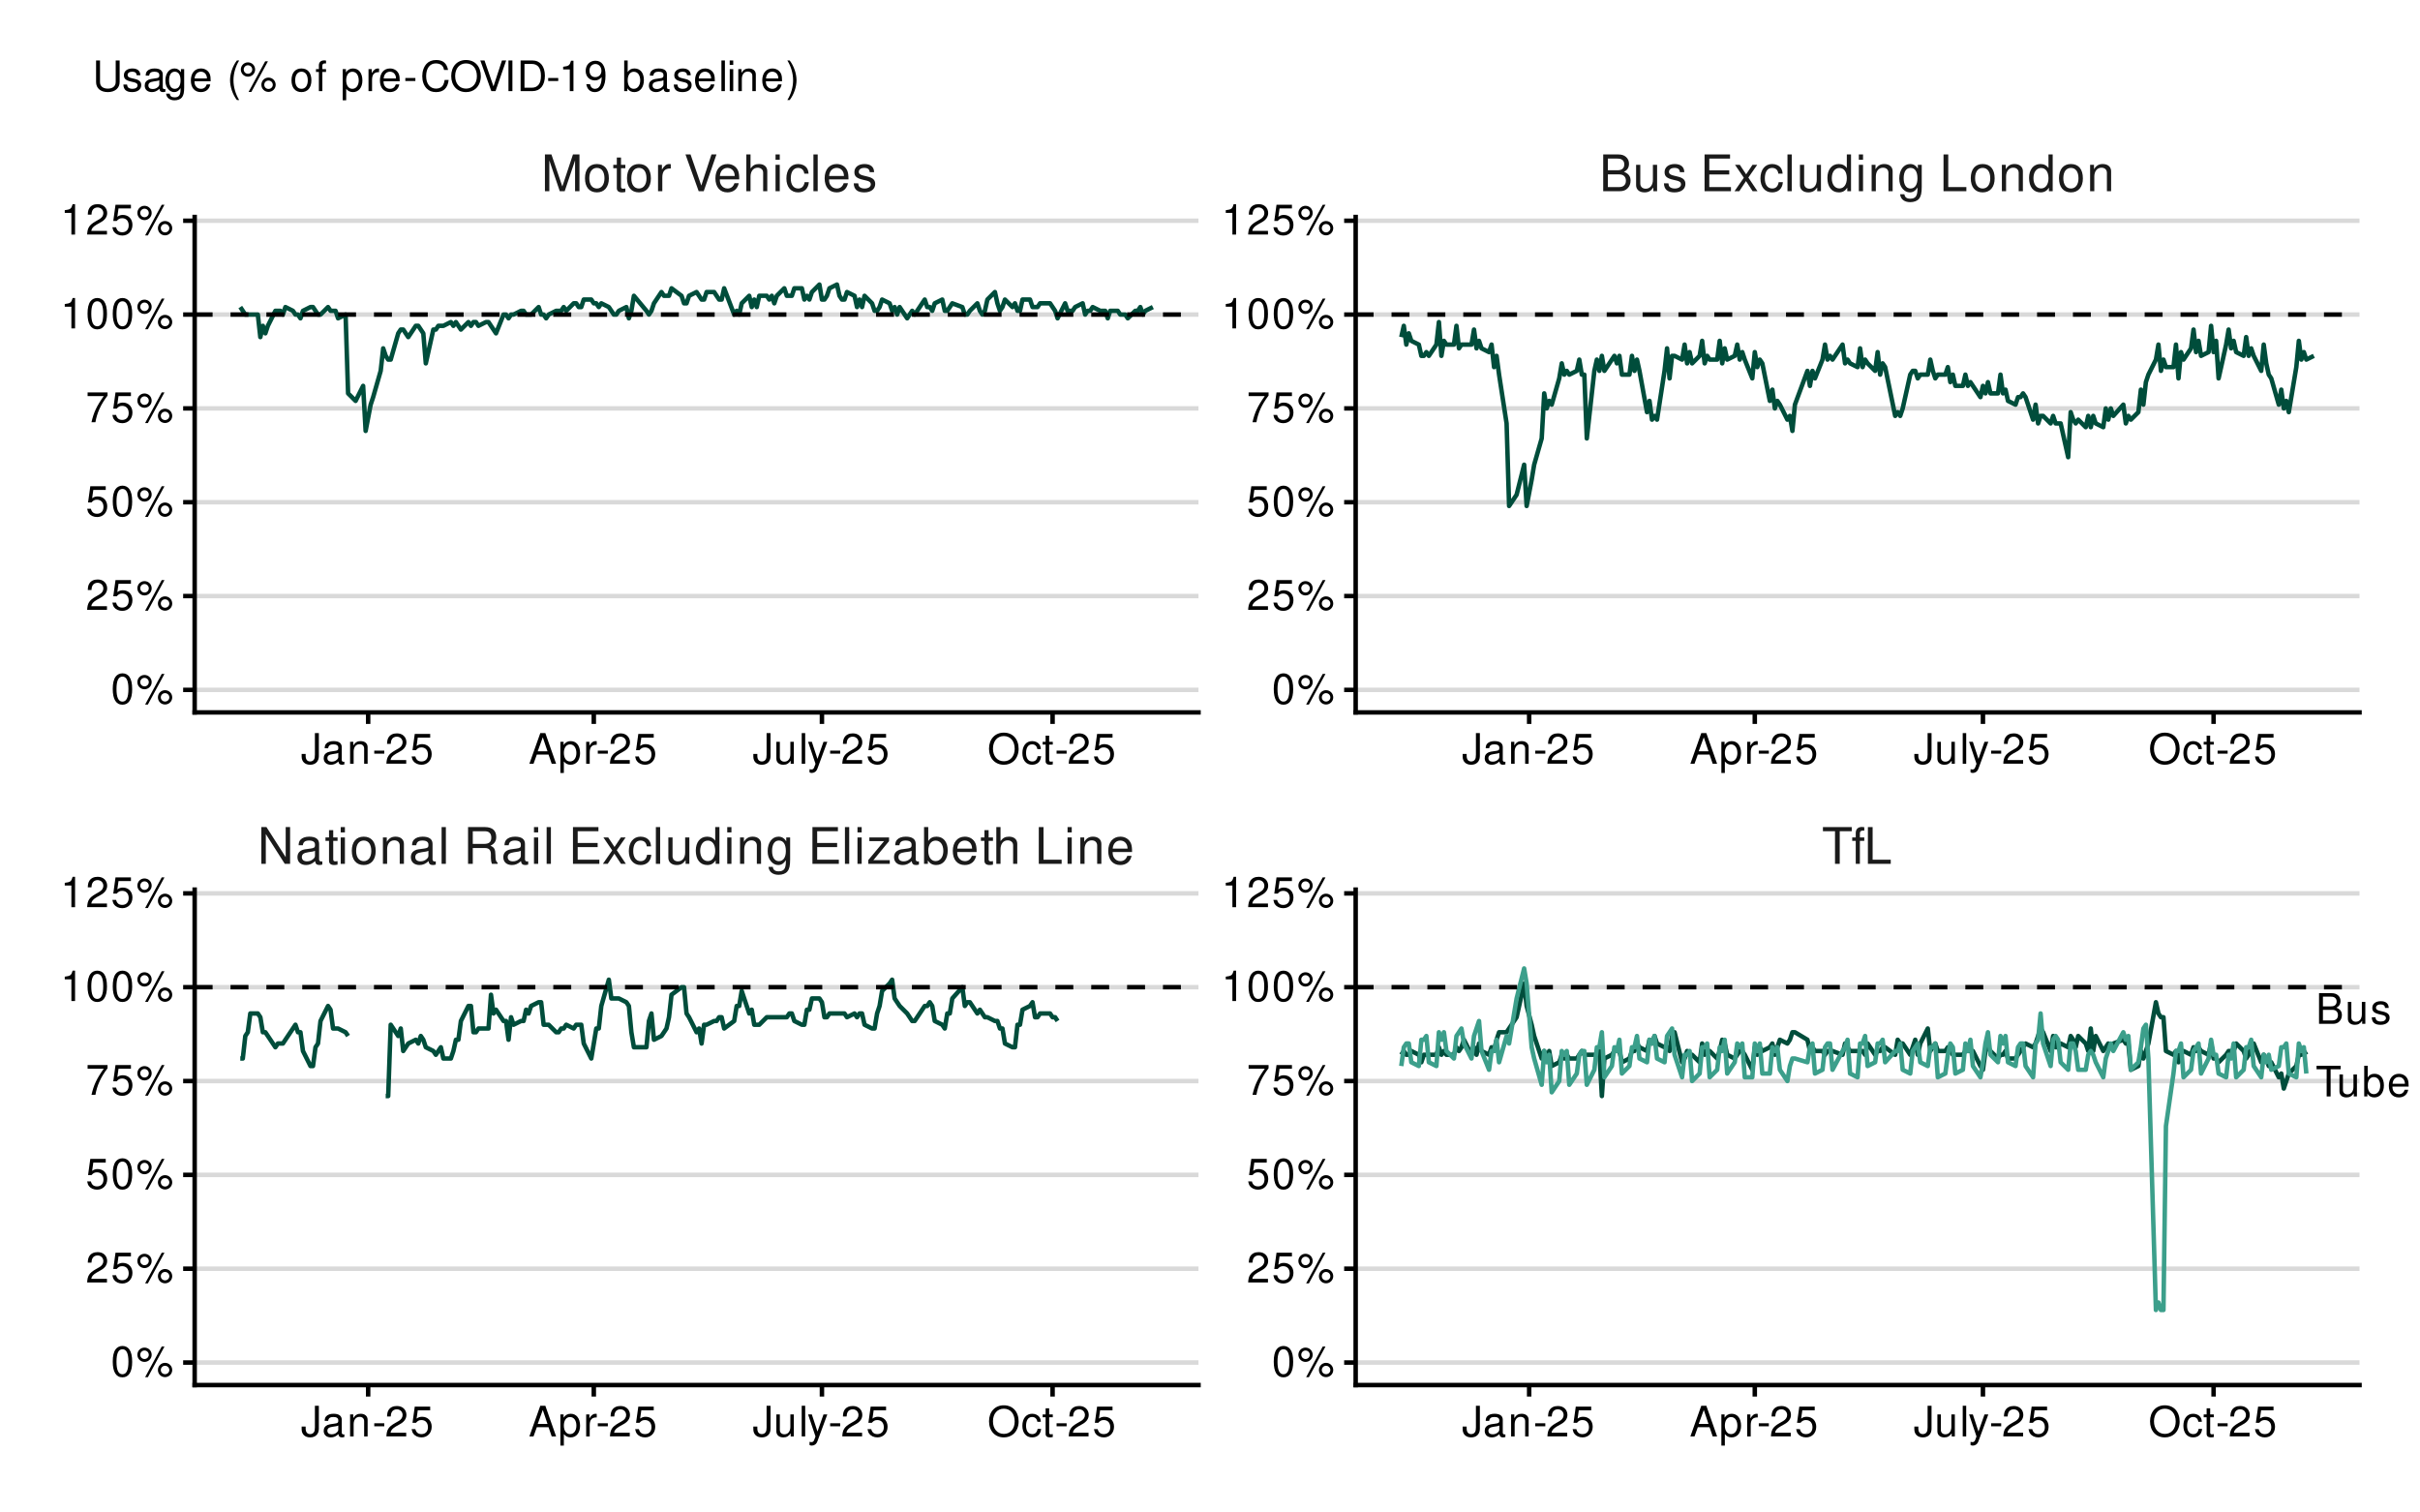 <?xml version="1.0" encoding="UTF-8"?>
<svg xmlns="http://www.w3.org/2000/svg" xmlns:xlink="http://www.w3.org/1999/xlink" width="576" height="360" viewBox="0 0 576 360">
<defs>
<g>
<g id="glyph-0-0">
<path d="M 7.75 -8.75 L 6.703 -8.75 L 6.703 -1.594 L 2.125 -8.75 L 0.906 -8.75 L 0.906 0 L 1.969 0 L 1.969 -7.094 L 6.484 0 L 7.75 0 Z M 7.75 -8.75 "/>
</g>
<g id="glyph-0-1">
<path d="M 6.422 -0.594 C 6.312 -0.562 6.266 -0.562 6.203 -0.562 C 5.859 -0.562 5.656 -0.75 5.656 -1.062 L 5.656 -4.75 C 5.656 -5.875 4.844 -6.469 3.297 -6.469 C 2.375 -6.469 1.641 -6.203 1.219 -5.734 C 0.922 -5.406 0.797 -5.047 0.781 -4.422 L 1.781 -4.422 C 1.875 -5.203 2.328 -5.547 3.266 -5.547 C 4.172 -5.547 4.672 -5.203 4.672 -4.609 L 4.672 -4.344 C 4.656 -3.906 4.438 -3.75 3.625 -3.641 C 2.203 -3.469 1.984 -3.422 1.609 -3.266 C 0.875 -2.953 0.5 -2.406 0.5 -1.578 C 0.5 -0.438 1.297 0.281 2.562 0.281 C 3.359 0.281 4 0 4.703 -0.641 C 4.781 0 5.094 0.281 5.734 0.281 C 5.953 0.281 6.078 0.25 6.422 0.172 Z M 4.672 -1.984 C 4.672 -1.641 4.578 -1.438 4.266 -1.156 C 3.859 -0.797 3.375 -0.594 2.781 -0.594 C 2 -0.594 1.547 -0.969 1.547 -1.609 C 1.547 -2.266 1.984 -2.609 3.062 -2.766 C 4.125 -2.906 4.328 -2.953 4.672 -3.109 Z M 4.672 -1.984 "/>
</g>
<g id="glyph-0-2">
<path d="M 3.047 -6.281 L 2.016 -6.281 L 2.016 -8.016 L 1.016 -8.016 L 1.016 -6.281 L 0.172 -6.281 L 0.172 -5.469 L 1.016 -5.469 L 1.016 -0.719 C 1.016 -0.078 1.453 0.281 2.234 0.281 C 2.5 0.281 2.719 0.25 3.047 0.188 L 3.047 -0.641 C 2.906 -0.609 2.766 -0.594 2.562 -0.594 C 2.141 -0.594 2.016 -0.719 2.016 -1.156 L 2.016 -5.469 L 3.047 -5.469 Z M 3.047 -6.281 "/>
</g>
<g id="glyph-0-3">
<path d="M 1.797 -6.281 L 0.797 -6.281 L 0.797 0 L 1.797 0 Z M 1.797 -8.75 L 0.797 -8.75 L 0.797 -7.484 L 1.797 -7.484 Z M 1.797 -8.75 "/>
</g>
<g id="glyph-0-4">
<path d="M 3.266 -6.469 C 1.484 -6.469 0.438 -5.203 0.438 -3.094 C 0.438 -0.969 1.484 0.281 3.281 0.281 C 5.047 0.281 6.125 -0.984 6.125 -3.047 C 6.125 -5.234 5.094 -6.469 3.266 -6.469 Z M 3.281 -5.547 C 4.406 -5.547 5.078 -4.625 5.078 -3.062 C 5.078 -1.578 4.375 -0.641 3.281 -0.641 C 2.156 -0.641 1.469 -1.578 1.469 -3.094 C 1.469 -4.625 2.156 -5.547 3.281 -5.547 Z M 3.281 -5.547 "/>
</g>
<g id="glyph-0-5">
<path d="M 0.844 -6.281 L 0.844 0 L 1.844 0 L 1.844 -3.469 C 1.844 -4.75 2.516 -5.594 3.547 -5.594 C 4.344 -5.594 4.844 -5.109 4.844 -4.359 L 4.844 0 L 5.844 0 L 5.844 -4.75 C 5.844 -5.797 5.062 -6.469 3.859 -6.469 C 2.922 -6.469 2.312 -6.109 1.766 -5.234 L 1.766 -6.281 Z M 0.844 -6.281 "/>
</g>
<g id="glyph-0-6">
<path d="M 1.828 -8.75 L 0.812 -8.75 L 0.812 0 L 1.828 0 Z M 1.828 -8.75 "/>
</g>
<g id="glyph-0-7">
</g>
<g id="glyph-0-8">
<path d="M 2.234 -3.766 L 5.109 -3.766 C 6.109 -3.766 6.547 -3.281 6.547 -2.203 L 6.547 -1.422 C 6.547 -0.891 6.641 -0.359 6.797 0 L 8.141 0 L 8.141 -0.281 C 7.734 -0.562 7.641 -0.875 7.625 -2.047 C 7.609 -3.484 7.375 -3.906 6.438 -4.312 C 7.422 -4.812 7.812 -5.406 7.812 -6.406 C 7.812 -7.922 6.875 -8.75 5.141 -8.75 L 1.109 -8.75 L 1.109 0 L 2.234 0 Z M 2.234 -4.75 L 2.234 -7.766 L 4.938 -7.766 C 5.562 -7.766 5.922 -7.672 6.188 -7.422 C 6.484 -7.172 6.641 -6.781 6.641 -6.266 C 6.641 -5.219 6.125 -4.75 4.938 -4.75 Z M 2.234 -4.75 "/>
</g>
<g id="glyph-0-9">
<path d="M 2.203 -3.984 L 6.953 -3.984 L 6.953 -4.969 L 2.203 -4.969 L 2.203 -7.766 L 7.141 -7.766 L 7.141 -8.75 L 1.078 -8.75 L 1.078 0 L 7.359 0 L 7.359 -0.984 L 2.203 -0.984 Z M 2.203 -3.984 "/>
</g>
<g id="glyph-0-10">
<path d="M 3.5 -3.25 L 5.609 -6.281 L 4.484 -6.281 L 2.969 -4.016 L 1.469 -6.281 L 0.328 -6.281 L 2.422 -3.203 L 0.203 0 L 1.344 0 L 2.938 -2.406 L 4.516 0 L 5.672 0 Z M 3.5 -3.25 "/>
</g>
<g id="glyph-0-11">
<path d="M 5.656 -4.172 C 5.609 -4.781 5.469 -5.188 5.234 -5.531 C 4.797 -6.125 4.047 -6.469 3.172 -6.469 C 1.469 -6.469 0.375 -5.125 0.375 -3.031 C 0.375 -1.016 1.453 0.281 3.156 0.281 C 4.656 0.281 5.609 -0.625 5.719 -2.156 L 4.719 -2.156 C 4.547 -1.156 4.031 -0.641 3.188 -0.641 C 2.078 -0.641 1.422 -1.547 1.422 -3.031 C 1.422 -4.609 2.062 -5.547 3.156 -5.547 C 4 -5.547 4.531 -5.047 4.641 -4.172 Z M 5.656 -4.172 "/>
</g>
<g id="glyph-0-12">
<path d="M 5.781 0 L 5.781 -6.281 L 4.781 -6.281 L 4.781 -2.719 C 4.781 -1.438 4.109 -0.594 3.078 -0.594 C 2.281 -0.594 1.781 -1.078 1.781 -1.844 L 1.781 -6.281 L 0.781 -6.281 L 0.781 -1.438 C 0.781 -0.391 1.562 0.281 2.781 0.281 C 3.703 0.281 4.297 -0.047 4.891 -0.875 L 4.891 0 Z M 5.781 0 "/>
</g>
<g id="glyph-0-13">
<path d="M 5.938 -8.75 L 4.938 -8.75 L 4.938 -5.5 C 4.531 -6.125 3.859 -6.469 3.016 -6.469 C 1.375 -6.469 0.312 -5.156 0.312 -3.156 C 0.312 -1.031 1.344 0.281 3.047 0.281 C 3.906 0.281 4.516 -0.047 5.047 -0.828 L 5.047 0 L 5.938 0 Z M 3.188 -5.531 C 4.266 -5.531 4.938 -4.578 4.938 -3.078 C 4.938 -1.625 4.25 -0.656 3.188 -0.656 C 2.094 -0.656 1.359 -1.625 1.359 -3.094 C 1.359 -4.562 2.094 -5.531 3.188 -5.531 Z M 3.188 -5.531 "/>
</g>
<g id="glyph-0-14">
<path d="M 4.844 -6.281 L 4.844 -5.375 C 4.344 -6.125 3.797 -6.469 3 -6.469 C 1.469 -6.469 0.422 -5.047 0.422 -3.031 C 0.422 -1.984 0.672 -1.219 1.219 -0.578 C 1.688 -0.031 2.281 0.281 2.922 0.281 C 3.688 0.281 4.219 -0.062 4.75 -0.859 L 4.75 -0.531 C 4.75 1.156 4.281 1.781 3.031 1.781 C 2.188 1.781 1.734 1.438 1.641 0.719 L 0.625 0.719 C 0.719 1.891 1.641 2.609 3.016 2.609 C 3.938 2.609 4.703 2.312 5.109 1.812 C 5.594 1.219 5.766 0.438 5.766 -1.031 L 5.766 -6.281 Z M 3.094 -5.547 C 4.156 -5.547 4.75 -4.656 4.75 -3.062 C 4.75 -1.531 4.141 -0.641 3.094 -0.641 C 2.062 -0.641 1.469 -1.547 1.469 -3.094 C 1.469 -4.625 2.062 -5.547 3.094 -5.547 Z M 3.094 -5.547 "/>
</g>
<g id="glyph-0-15">
<path d="M 5.312 -6.281 L 0.625 -6.281 L 0.625 -5.406 L 4.125 -5.406 L 0.375 -0.906 L 0.375 0 L 5.484 0 L 5.484 -0.875 L 1.578 -0.875 L 5.312 -5.406 Z M 5.312 -6.281 "/>
</g>
<g id="glyph-0-16">
<path d="M 0.641 -8.75 L 0.641 0 L 1.547 0 L 1.547 -0.797 C 2.031 -0.078 2.656 0.281 3.547 0.281 C 5.203 0.281 6.281 -1.078 6.281 -3.172 C 6.281 -5.203 5.25 -6.469 3.594 -6.469 C 2.719 -6.469 2.109 -6.141 1.641 -5.438 L 1.641 -8.75 Z M 3.391 -5.531 C 4.516 -5.531 5.234 -4.562 5.234 -3.062 C 5.234 -1.625 4.484 -0.656 3.391 -0.656 C 2.328 -0.656 1.641 -1.625 1.641 -3.094 C 1.641 -4.578 2.328 -5.531 3.391 -5.531 Z M 3.391 -5.531 "/>
</g>
<g id="glyph-0-17">
<path d="M 6.156 -2.812 C 6.156 -3.766 6.078 -4.344 5.906 -4.812 C 5.5 -5.844 4.531 -6.469 3.359 -6.469 C 1.609 -6.469 0.484 -5.141 0.484 -3.062 C 0.484 -0.984 1.562 0.281 3.344 0.281 C 4.781 0.281 5.766 -0.547 6.031 -1.906 L 5.016 -1.906 C 4.734 -1.078 4.172 -0.641 3.375 -0.641 C 2.734 -0.641 2.203 -0.938 1.859 -1.469 C 1.625 -1.828 1.531 -2.188 1.531 -2.812 Z M 1.547 -3.625 C 1.625 -4.781 2.344 -5.547 3.344 -5.547 C 4.375 -5.547 5.078 -4.75 5.078 -3.625 Z M 1.547 -3.625 "/>
</g>
<g id="glyph-0-18">
<path d="M 0.844 -8.75 L 0.844 0 L 1.844 0 L 1.844 -3.469 C 1.844 -4.75 2.516 -5.594 3.547 -5.594 C 3.875 -5.594 4.188 -5.5 4.422 -5.312 C 4.719 -5.094 4.844 -4.797 4.844 -4.359 L 4.844 0 L 5.828 0 L 5.828 -4.75 C 5.828 -5.812 5.078 -6.469 3.859 -6.469 C 2.969 -6.469 2.422 -6.188 1.844 -5.422 L 1.844 -8.75 Z M 0.844 -8.75 "/>
</g>
<g id="glyph-0-19">
<path d="M 2.078 -8.75 L 0.953 -8.75 L 0.953 0 L 6.391 0 L 6.391 -0.984 L 2.078 -0.984 Z M 2.078 -8.75 "/>
</g>
<g id="glyph-0-20">
<path d="M 4.25 -7.766 L 7.109 -7.766 L 7.109 -8.75 L 0.25 -8.75 L 0.25 -7.766 L 3.125 -7.766 L 3.125 0 L 4.25 0 Z M 4.25 -7.766 "/>
</g>
<g id="glyph-0-21">
<path d="M 3.094 -6.281 L 2.047 -6.281 L 2.047 -7.266 C 2.047 -7.688 2.281 -7.906 2.75 -7.906 C 2.828 -7.906 2.875 -7.906 3.094 -7.891 L 3.094 -8.719 C 2.875 -8.766 2.734 -8.781 2.531 -8.781 C 1.609 -8.781 1.062 -8.25 1.062 -7.359 L 1.062 -6.281 L 0.219 -6.281 L 0.219 -5.469 L 1.062 -5.469 L 1.062 0 L 2.047 0 L 2.047 -5.469 L 3.094 -5.469 Z M 3.094 -6.281 "/>
</g>
<g id="glyph-0-22">
<path d="M 5.609 0 L 8.078 -7.328 L 8.078 0 L 9.125 0 L 9.125 -8.75 L 7.578 -8.75 L 5.047 -1.125 L 2.453 -8.75 L 0.906 -8.75 L 0.906 0 L 1.953 0 L 1.953 -7.328 L 4.438 0 Z M 5.609 0 "/>
</g>
<g id="glyph-0-23">
<path d="M 0.828 -6.281 L 0.828 0 L 1.844 0 L 1.844 -3.266 C 1.844 -4.781 2.469 -5.453 3.859 -5.406 L 3.859 -6.438 C 3.688 -6.453 3.594 -6.469 3.469 -6.469 C 2.812 -6.469 2.328 -6.078 1.75 -5.141 L 1.75 -6.281 Z M 0.828 -6.281 "/>
</g>
<g id="glyph-0-24">
<path d="M 4.703 0 L 7.734 -8.75 L 6.547 -8.75 L 4.125 -1.344 L 1.562 -8.75 L 0.359 -8.75 L 3.5 0 Z M 4.703 0 "/>
</g>
<g id="glyph-0-25">
<path d="M 5.25 -4.531 C 5.25 -5.766 4.422 -6.469 2.969 -6.469 C 1.516 -6.469 0.562 -5.719 0.562 -4.547 C 0.562 -3.562 1.062 -3.094 2.562 -2.734 L 3.484 -2.516 C 4.188 -2.344 4.469 -2.094 4.469 -1.641 C 4.469 -1.047 3.875 -0.641 3 -0.641 C 2.453 -0.641 2 -0.797 1.75 -1.062 C 1.594 -1.25 1.531 -1.422 1.469 -1.875 L 0.406 -1.875 C 0.453 -0.422 1.266 0.281 2.922 0.281 C 4.5 0.281 5.516 -0.5 5.516 -1.719 C 5.516 -2.656 4.984 -3.172 3.734 -3.469 L 2.766 -3.703 C 1.953 -3.891 1.609 -4.156 1.609 -4.594 C 1.609 -5.188 2.125 -5.547 2.938 -5.547 C 3.75 -5.547 4.172 -5.203 4.203 -4.531 Z M 5.25 -4.531 "/>
</g>
<g id="glyph-0-26">
<path d="M 0.953 0 L 4.891 0 C 5.719 0 6.344 -0.234 6.797 -0.734 C 7.234 -1.188 7.469 -1.812 7.469 -2.5 C 7.469 -3.547 7 -4.188 5.875 -4.625 C 6.688 -4.984 7.094 -5.625 7.094 -6.531 C 7.094 -7.172 6.859 -7.734 6.391 -8.141 C 5.922 -8.562 5.344 -8.75 4.5 -8.75 L 0.953 -8.75 Z M 2.062 -4.984 L 2.062 -7.766 L 4.219 -7.766 C 4.844 -7.766 5.203 -7.688 5.5 -7.453 C 5.812 -7.219 5.969 -6.859 5.969 -6.375 C 5.969 -5.891 5.812 -5.531 5.5 -5.297 C 5.203 -5.062 4.844 -4.984 4.219 -4.984 Z M 2.062 -0.984 L 2.062 -4 L 4.781 -4 C 5.766 -4 6.359 -3.438 6.359 -2.484 C 6.359 -1.547 5.766 -0.984 4.781 -0.984 Z M 2.062 -0.984 "/>
</g>
<g id="glyph-1-0">
<path d="M 3.328 -7.297 L 3.328 -2.156 C 3.328 -1.578 3.266 -1.25 3.094 -1 C 2.922 -0.719 2.578 -0.547 2.203 -0.547 C 1.516 -0.547 1.125 -1.016 1.125 -1.875 L 1.125 -2.344 L 0.172 -2.344 L 0.172 -1.703 C 0.172 -0.516 0.953 0.234 2.203 0.234 C 3.469 0.234 4.266 -0.562 4.266 -1.812 L 4.266 -7.297 Z M 3.328 -7.297 "/>
</g>
<g id="glyph-1-1">
<path d="M 5.344 -0.484 C 5.266 -0.469 5.219 -0.469 5.172 -0.469 C 4.875 -0.469 4.719 -0.625 4.719 -0.875 L 4.719 -3.953 C 4.719 -4.891 4.047 -5.391 2.75 -5.391 C 1.984 -5.391 1.375 -5.172 1.016 -4.781 C 0.766 -4.516 0.672 -4.203 0.656 -3.688 L 1.484 -3.688 C 1.562 -4.328 1.938 -4.625 2.719 -4.625 C 3.484 -4.625 3.891 -4.344 3.891 -3.844 L 3.891 -3.625 C 3.875 -3.266 3.703 -3.125 3.016 -3.047 C 1.844 -2.891 1.656 -2.844 1.344 -2.719 C 0.734 -2.453 0.422 -2 0.422 -1.312 C 0.422 -0.375 1.078 0.234 2.141 0.234 C 2.797 0.234 3.328 0 3.922 -0.547 C 3.984 0 4.234 0.234 4.781 0.234 C 4.953 0.234 5.062 0.203 5.344 0.141 Z M 3.891 -1.656 C 3.891 -1.375 3.812 -1.203 3.562 -0.969 C 3.219 -0.656 2.812 -0.5 2.312 -0.5 C 1.672 -0.5 1.297 -0.812 1.297 -1.344 C 1.297 -1.891 1.656 -2.172 2.547 -2.297 C 3.438 -2.422 3.609 -2.453 3.891 -2.594 Z M 3.891 -1.656 "/>
</g>
<g id="glyph-1-2">
<path d="M 0.703 -5.234 L 0.703 0 L 1.547 0 L 1.547 -2.891 C 1.547 -3.953 2.094 -4.656 2.953 -4.656 C 3.625 -4.656 4.047 -4.266 4.047 -3.625 L 4.047 0 L 4.875 0 L 4.875 -3.953 C 4.875 -4.828 4.219 -5.391 3.203 -5.391 C 2.438 -5.391 1.938 -5.094 1.469 -4.359 L 1.469 -5.234 Z M 0.703 -5.234 "/>
</g>
<g id="glyph-1-3">
<path d="M 2.844 -3.125 L 0.453 -3.125 L 0.453 -2.406 L 2.844 -2.406 Z M 2.844 -3.125 "/>
</g>
<g id="glyph-1-4">
<path d="M 5.062 -0.875 L 1.328 -0.875 C 1.422 -1.469 1.734 -1.844 2.609 -2.375 L 3.609 -2.938 C 4.594 -3.484 5.109 -4.234 5.109 -5.125 C 5.109 -5.719 4.875 -6.281 4.453 -6.672 C 4.031 -7.047 3.516 -7.234 2.844 -7.234 C 1.938 -7.234 1.266 -6.906 0.875 -6.297 C 0.625 -5.906 0.516 -5.453 0.5 -4.734 L 1.375 -4.734 C 1.406 -5.219 1.469 -5.516 1.594 -5.75 C 1.812 -6.188 2.281 -6.453 2.812 -6.453 C 3.609 -6.453 4.203 -5.875 4.203 -5.094 C 4.203 -4.516 3.875 -4.016 3.25 -3.656 L 2.328 -3.125 C 0.844 -2.266 0.422 -1.594 0.344 -0.016 L 5.062 -0.016 Z M 5.062 -0.875 "/>
</g>
<g id="glyph-1-5">
<path d="M 4.766 -7.094 L 1.094 -7.094 L 0.562 -3.234 L 1.375 -3.234 C 1.797 -3.719 2.125 -3.891 2.688 -3.891 C 3.641 -3.891 4.234 -3.234 4.234 -2.188 C 4.234 -1.172 3.641 -0.547 2.688 -0.547 C 1.906 -0.547 1.438 -0.938 1.234 -1.734 L 0.344 -1.734 C 0.469 -1.156 0.562 -0.875 0.781 -0.625 C 1.188 -0.078 1.906 0.234 2.703 0.234 C 4.125 0.234 5.125 -0.812 5.125 -2.312 C 5.125 -3.703 4.203 -4.672 2.844 -4.672 C 2.344 -4.672 1.938 -4.547 1.531 -4.234 L 1.812 -6.219 L 4.766 -6.219 Z M 4.766 -7.094 "/>
</g>
<g id="glyph-1-6">
<path d="M 4.734 -2.188 L 5.484 0 L 6.531 0 L 3.969 -7.297 L 2.766 -7.297 L 0.172 0 L 1.156 0 L 1.938 -2.188 Z M 4.484 -2.969 L 2.156 -2.969 L 3.359 -6.297 Z M 4.484 -2.969 "/>
</g>
<g id="glyph-1-7">
<path d="M 0.547 2.188 L 1.375 2.188 L 1.375 -0.547 C 1.812 -0.016 2.312 0.234 2.984 0.234 C 4.344 0.234 5.234 -0.859 5.234 -2.531 C 5.234 -4.297 4.375 -5.391 2.984 -5.391 C 2.266 -5.391 1.703 -5.062 1.312 -4.453 L 1.312 -5.234 L 0.547 -5.234 Z M 2.844 -4.609 C 3.766 -4.609 4.359 -3.797 4.359 -2.547 C 4.359 -1.359 3.75 -0.547 2.844 -0.547 C 1.953 -0.547 1.375 -1.344 1.375 -2.578 C 1.375 -3.812 1.953 -4.609 2.844 -4.609 Z M 2.844 -4.609 "/>
</g>
<g id="glyph-1-8">
<path d="M 0.688 -5.234 L 0.688 0 L 1.531 0 L 1.531 -2.719 C 1.547 -3.984 2.062 -4.547 3.203 -4.516 L 3.203 -5.359 C 3.062 -5.375 2.984 -5.391 2.891 -5.391 C 2.344 -5.391 1.938 -5.062 1.453 -4.297 L 1.453 -5.234 Z M 0.688 -5.234 "/>
</g>
<g id="glyph-1-9">
<path d="M 4.812 0 L 4.812 -5.234 L 3.984 -5.234 L 3.984 -2.266 C 3.984 -1.203 3.438 -0.5 2.562 -0.5 C 1.906 -0.5 1.484 -0.906 1.484 -1.531 L 1.484 -5.234 L 0.656 -5.234 L 0.656 -1.203 C 0.656 -0.328 1.297 0.234 2.312 0.234 C 3.094 0.234 3.578 -0.047 4.062 -0.734 L 4.062 0 Z M 4.812 0 "/>
</g>
<g id="glyph-1-10">
<path d="M 1.516 -7.297 L 0.688 -7.297 L 0.688 0 L 1.516 0 Z M 1.516 -7.297 "/>
</g>
<g id="glyph-1-11">
<path d="M 3.875 -5.234 L 2.438 -1.156 L 1.094 -5.234 L 0.203 -5.234 L 1.969 0.016 L 1.656 0.844 C 1.516 1.219 1.328 1.359 0.984 1.359 C 0.844 1.359 0.719 1.344 0.547 1.297 L 0.547 2.047 C 0.703 2.141 0.875 2.188 1.094 2.188 C 1.375 2.188 1.656 2.094 1.875 1.938 C 2.141 1.734 2.297 1.516 2.453 1.094 L 4.781 -5.234 Z M 3.875 -5.234 "/>
</g>
<g id="glyph-1-12">
<path d="M 3.891 -7.406 C 1.797 -7.406 0.375 -5.875 0.375 -3.594 C 0.375 -1.297 1.797 0.234 3.906 0.234 C 4.797 0.234 5.562 -0.047 6.156 -0.547 C 6.953 -1.203 7.422 -2.344 7.422 -3.531 C 7.422 -5.875 6.031 -7.406 3.891 -7.406 Z M 3.891 -6.594 C 5.469 -6.594 6.484 -5.406 6.484 -3.547 C 6.484 -1.797 5.438 -0.594 3.906 -0.594 C 2.344 -0.594 1.312 -1.797 1.312 -3.594 C 1.312 -5.391 2.344 -6.594 3.891 -6.594 Z M 3.891 -6.594 "/>
</g>
<g id="glyph-1-13">
<path d="M 4.703 -3.484 C 4.672 -3.984 4.562 -4.312 4.359 -4.609 C 4 -5.094 3.375 -5.391 2.641 -5.391 C 1.219 -5.391 0.312 -4.266 0.312 -2.531 C 0.312 -0.844 1.203 0.234 2.625 0.234 C 3.875 0.234 4.672 -0.516 4.766 -1.797 L 3.938 -1.797 C 3.797 -0.953 3.359 -0.547 2.656 -0.547 C 1.734 -0.547 1.188 -1.297 1.188 -2.531 C 1.188 -3.844 1.719 -4.625 2.625 -4.625 C 3.328 -4.625 3.766 -4.203 3.875 -3.484 Z M 4.703 -3.484 "/>
</g>
<g id="glyph-1-14">
<path d="M 2.547 -5.234 L 1.688 -5.234 L 1.688 -6.688 L 0.844 -6.688 L 0.844 -5.234 L 0.141 -5.234 L 0.141 -4.562 L 0.844 -4.562 L 0.844 -0.594 C 0.844 -0.062 1.203 0.234 1.859 0.234 C 2.078 0.234 2.266 0.203 2.547 0.156 L 2.547 -0.547 C 2.422 -0.516 2.312 -0.5 2.141 -0.5 C 1.781 -0.5 1.688 -0.594 1.688 -0.969 L 1.688 -4.562 L 2.547 -4.562 Z M 2.547 -5.234 "/>
</g>
<g id="glyph-1-15">
<path d="M 2.75 -7.234 C 2.094 -7.234 1.484 -6.938 1.125 -6.438 C 0.656 -5.797 0.438 -4.844 0.438 -3.5 C 0.438 -1.062 1.234 0.234 2.75 0.234 C 4.25 0.234 5.062 -1.062 5.062 -3.438 C 5.062 -4.844 4.844 -5.781 4.375 -6.438 C 4.016 -6.938 3.422 -7.234 2.75 -7.234 Z M 2.75 -6.453 C 3.703 -6.453 4.172 -5.484 4.172 -3.516 C 4.172 -1.453 3.703 -0.5 2.734 -0.5 C 1.797 -0.5 1.328 -1.5 1.328 -3.484 C 1.328 -5.484 1.797 -6.453 2.75 -6.453 Z M 2.75 -6.453 "/>
</g>
<g id="glyph-1-16">
<path d="M 1.984 -6.844 C 1.047 -6.844 0.297 -6.078 0.297 -5.141 C 0.297 -4.203 1.047 -3.438 2 -3.438 C 2.938 -3.438 3.703 -4.203 3.703 -5.125 C 3.703 -6.094 2.953 -6.844 1.984 -6.844 Z M 1.984 -6.156 C 2.562 -6.156 3.016 -5.703 3.016 -5.125 C 3.016 -4.578 2.547 -4.125 2 -4.125 C 1.438 -4.125 0.984 -4.578 0.984 -5.141 C 0.984 -5.703 1.438 -6.156 1.984 -6.156 Z M 6.094 -7.094 L 2.141 0.203 L 2.797 0.203 L 6.75 -7.094 Z M 6.875 -3.219 C 5.938 -3.219 5.188 -2.453 5.188 -1.516 C 5.188 -0.562 5.938 0.188 6.891 0.188 C 7.812 0.188 8.594 -0.562 8.594 -1.5 C 8.594 -2.453 7.844 -3.219 6.875 -3.219 Z M 6.875 -2.516 C 7.453 -2.516 7.906 -2.062 7.906 -1.5 C 7.906 -0.953 7.438 -0.516 6.891 -0.516 C 6.312 -0.516 5.875 -0.953 5.875 -1.516 C 5.875 -2.062 6.312 -2.516 6.875 -2.516 Z M 6.875 -2.516 "/>
</g>
<g id="glyph-1-17">
<path d="M 5.203 -7.094 L 0.453 -7.094 L 0.453 -6.219 L 4.297 -6.219 C 2.594 -3.812 1.906 -2.328 1.375 0 L 2.312 0 C 2.703 -2.266 3.594 -4.219 5.203 -6.344 Z M 5.203 -7.094 "/>
</g>
<g id="glyph-1-18">
<path d="M 2.594 -5.156 L 2.594 0 L 3.469 0 L 3.469 -7.234 L 2.891 -7.234 C 2.578 -6.125 2.375 -5.969 1.016 -5.797 L 1.016 -5.156 Z M 2.594 -5.156 "/>
</g>
<g id="glyph-1-19">
<path d="M 0.797 0 L 4.078 0 C 4.766 0 5.281 -0.188 5.672 -0.609 C 6.031 -0.984 6.234 -1.516 6.234 -2.078 C 6.234 -2.953 5.828 -3.484 4.906 -3.844 C 5.562 -4.156 5.906 -4.688 5.906 -5.438 C 5.906 -5.984 5.703 -6.438 5.328 -6.781 C 4.938 -7.125 4.453 -7.297 3.75 -7.297 L 0.797 -7.297 Z M 1.719 -4.156 L 1.719 -6.469 L 3.516 -6.469 C 4.047 -6.469 4.328 -6.406 4.578 -6.203 C 4.844 -6.016 4.984 -5.703 4.984 -5.312 C 4.984 -4.906 4.844 -4.609 4.578 -4.406 C 4.328 -4.219 4.047 -4.156 3.516 -4.156 Z M 1.719 -0.812 L 1.719 -3.328 L 3.984 -3.328 C 4.812 -3.328 5.297 -2.859 5.297 -2.062 C 5.297 -1.297 4.812 -0.812 3.984 -0.812 Z M 1.719 -0.812 "/>
</g>
<g id="glyph-1-20">
<path d="M 4.375 -3.781 C 4.375 -4.812 3.688 -5.391 2.484 -5.391 C 1.266 -5.391 0.469 -4.766 0.469 -3.797 C 0.469 -2.969 0.891 -2.578 2.125 -2.281 L 2.906 -2.094 C 3.484 -1.953 3.719 -1.734 3.719 -1.375 C 3.719 -0.875 3.234 -0.547 2.5 -0.547 C 2.047 -0.547 1.672 -0.672 1.453 -0.891 C 1.328 -1.047 1.266 -1.188 1.219 -1.562 L 0.344 -1.562 C 0.375 -0.344 1.062 0.234 2.438 0.234 C 3.75 0.234 4.594 -0.422 4.594 -1.438 C 4.594 -2.203 4.156 -2.641 3.109 -2.891 L 2.312 -3.078 C 1.625 -3.234 1.344 -3.453 1.344 -3.828 C 1.344 -4.312 1.766 -4.625 2.453 -4.625 C 3.125 -4.625 3.484 -4.328 3.5 -3.781 Z M 4.375 -3.781 "/>
</g>
<g id="glyph-1-21">
<path d="M 3.547 -6.469 L 5.938 -6.469 L 5.938 -7.297 L 0.203 -7.297 L 0.203 -6.469 L 2.609 -6.469 L 2.609 0 L 3.547 0 Z M 3.547 -6.469 "/>
</g>
<g id="glyph-1-22">
<path d="M 0.547 -7.297 L 0.547 0 L 1.297 0 L 1.297 -0.672 C 1.688 -0.062 2.219 0.234 2.953 0.234 C 4.328 0.234 5.234 -0.906 5.234 -2.641 C 5.234 -4.344 4.375 -5.391 2.984 -5.391 C 2.266 -5.391 1.766 -5.125 1.375 -4.531 L 1.375 -7.297 Z M 2.828 -4.609 C 3.766 -4.609 4.359 -3.797 4.359 -2.547 C 4.359 -1.359 3.734 -0.547 2.828 -0.547 C 1.938 -0.547 1.375 -1.344 1.375 -2.578 C 1.375 -3.812 1.938 -4.609 2.828 -4.609 Z M 2.828 -4.609 "/>
</g>
<g id="glyph-1-23">
<path d="M 5.125 -2.344 C 5.125 -3.141 5.062 -3.625 4.922 -4.016 C 4.578 -4.875 3.781 -5.391 2.797 -5.391 C 1.344 -5.391 0.406 -4.281 0.406 -2.547 C 0.406 -0.812 1.297 0.234 2.781 0.234 C 3.984 0.234 4.812 -0.453 5.016 -1.594 L 4.188 -1.594 C 3.953 -0.906 3.484 -0.547 2.812 -0.547 C 2.281 -0.547 1.828 -0.781 1.547 -1.219 C 1.344 -1.516 1.281 -1.812 1.266 -2.344 Z M 1.297 -3.016 C 1.359 -3.984 1.953 -4.625 2.797 -4.625 C 3.641 -4.625 4.234 -3.953 4.234 -3.016 Z M 1.297 -3.016 "/>
</g>
<g id="glyph-1-24">
<path d="M 5.516 -7.297 L 5.516 -2.172 C 5.516 -1.188 4.812 -0.594 3.641 -0.594 C 3.094 -0.594 2.656 -0.719 2.312 -0.969 C 1.953 -1.25 1.781 -1.625 1.781 -2.172 L 1.781 -7.297 L 0.844 -7.297 L 0.844 -2.172 C 0.844 -0.688 1.906 0.234 3.641 0.234 C 5.344 0.234 6.453 -0.703 6.453 -2.172 L 6.453 -7.297 Z M 5.516 -7.297 "/>
</g>
<g id="glyph-1-25">
<path d="M 4.047 -5.234 L 4.047 -4.484 C 3.625 -5.109 3.156 -5.391 2.5 -5.391 C 1.234 -5.391 0.344 -4.203 0.344 -2.531 C 0.344 -1.656 0.562 -1.016 1.016 -0.484 C 1.406 -0.016 1.906 0.234 2.438 0.234 C 3.062 0.234 3.516 -0.047 3.953 -0.703 L 3.953 -0.438 C 3.953 0.953 3.562 1.484 2.531 1.484 C 1.812 1.484 1.453 1.203 1.375 0.594 L 0.516 0.594 C 0.594 1.562 1.375 2.188 2.516 2.188 C 3.281 2.188 3.922 1.938 4.266 1.516 C 4.656 1.016 4.812 0.375 4.812 -0.859 L 4.812 -5.234 Z M 2.578 -4.625 C 3.453 -4.625 3.953 -3.875 3.953 -2.547 C 3.953 -1.281 3.453 -0.547 2.578 -0.547 C 1.719 -0.547 1.219 -1.297 1.219 -2.578 C 1.219 -3.859 1.719 -4.625 2.578 -4.625 Z M 2.578 -4.625 "/>
</g>
<g id="glyph-1-26">
</g>
<g id="glyph-1-27">
<path d="M 2.359 -7.297 C 1.359 -5.984 0.734 -4.156 0.734 -2.594 C 0.734 -1.016 1.359 0.812 2.359 2.125 L 2.906 2.125 C 2.031 0.688 1.547 -0.984 1.547 -2.594 C 1.547 -4.188 2.031 -5.875 2.906 -7.297 Z M 2.359 -7.297 "/>
</g>
<g id="glyph-1-28">
<path d="M 2.719 -5.391 C 1.234 -5.391 0.359 -4.344 0.359 -2.578 C 0.359 -0.812 1.234 0.234 2.734 0.234 C 4.203 0.234 5.094 -0.812 5.094 -2.547 C 5.094 -4.359 4.234 -5.391 2.719 -5.391 Z M 2.734 -4.625 C 3.672 -4.625 4.234 -3.844 4.234 -2.547 C 4.234 -1.312 3.656 -0.547 2.734 -0.547 C 1.797 -0.547 1.234 -1.312 1.234 -2.578 C 1.234 -3.844 1.797 -4.625 2.734 -4.625 Z M 2.734 -4.625 "/>
</g>
<g id="glyph-1-29">
<path d="M 2.578 -5.234 L 1.703 -5.234 L 1.703 -6.062 C 1.703 -6.406 1.906 -6.594 2.297 -6.594 C 2.359 -6.594 2.391 -6.594 2.578 -6.578 L 2.578 -7.266 C 2.391 -7.312 2.281 -7.312 2.109 -7.312 C 1.344 -7.312 0.875 -6.875 0.875 -6.125 L 0.875 -5.234 L 0.188 -5.234 L 0.188 -4.562 L 0.875 -4.562 L 0.875 0 L 1.703 0 L 1.703 -4.562 L 2.578 -4.562 Z M 2.578 -5.234 "/>
</g>
<g id="glyph-1-30">
<path d="M 6.625 -5.031 C 6.328 -6.625 5.406 -7.406 3.812 -7.406 C 2.828 -7.406 2.047 -7.094 1.5 -6.5 C 0.844 -5.781 0.484 -4.734 0.484 -3.562 C 0.484 -2.359 0.844 -1.328 1.531 -0.625 C 2.094 -0.047 2.812 0.234 3.766 0.234 C 5.547 0.234 6.547 -0.734 6.766 -2.656 L 5.812 -2.656 C 5.734 -2.156 5.625 -1.812 5.484 -1.531 C 5.188 -0.938 4.562 -0.594 3.781 -0.594 C 2.328 -0.594 1.406 -1.75 1.406 -3.562 C 1.406 -5.438 2.281 -6.594 3.703 -6.594 C 4.297 -6.594 4.844 -6.422 5.141 -6.125 C 5.406 -5.875 5.562 -5.578 5.672 -5.031 Z M 6.625 -5.031 "/>
</g>
<g id="glyph-1-31">
<path d="M 3.922 0 L 6.453 -7.297 L 5.453 -7.297 L 3.438 -1.125 L 1.297 -7.297 L 0.297 -7.297 L 2.922 0 Z M 3.922 0 "/>
</g>
<g id="glyph-1-32">
<path d="M 1.938 -7.297 L 1 -7.297 L 1 0 L 1.938 0 Z M 1.938 -7.297 "/>
</g>
<g id="glyph-1-33">
<path d="M 0.891 0 L 3.703 0 C 5.547 0 6.672 -1.375 6.672 -3.656 C 6.672 -5.906 5.547 -7.297 3.703 -7.297 L 0.891 -7.297 Z M 1.812 -0.812 L 1.812 -6.469 L 3.547 -6.469 C 4.984 -6.469 5.734 -5.5 5.734 -3.641 C 5.734 -1.797 4.984 -0.812 3.547 -0.812 Z M 1.812 -0.812 "/>
</g>
<g id="glyph-1-34">
<path d="M 0.531 -1.656 C 0.703 -0.469 1.453 0.234 2.547 0.234 C 3.328 0.234 4.031 -0.156 4.453 -0.797 C 4.891 -1.516 5.094 -2.391 5.094 -3.703 C 5.094 -4.922 4.906 -5.688 4.484 -6.328 C 4.094 -6.922 3.484 -7.234 2.703 -7.234 C 1.344 -7.234 0.375 -6.219 0.375 -4.812 C 0.375 -3.484 1.281 -2.547 2.562 -2.547 C 3.234 -2.547 3.734 -2.797 4.188 -3.344 C 4.172 -1.547 3.609 -0.547 2.594 -0.547 C 1.984 -0.547 1.547 -0.953 1.406 -1.656 Z M 2.688 -6.453 C 3.516 -6.453 4.125 -5.766 4.125 -4.844 C 4.125 -3.953 3.531 -3.328 2.656 -3.328 C 1.812 -3.328 1.281 -3.938 1.281 -4.891 C 1.281 -5.797 1.875 -6.453 2.688 -6.453 Z M 2.688 -6.453 "/>
</g>
<g id="glyph-1-35">
<path d="M 1.5 -5.234 L 0.672 -5.234 L 0.672 0 L 1.5 0 Z M 1.5 -7.297 L 0.656 -7.297 L 0.656 -6.234 L 1.5 -6.234 Z M 1.5 -7.297 "/>
</g>
<g id="glyph-1-36">
<path d="M 0.938 2.125 C 1.938 0.812 2.562 -1.016 2.562 -2.578 C 2.562 -4.156 1.938 -5.984 0.938 -7.297 L 0.375 -7.297 C 1.266 -5.859 1.75 -4.188 1.75 -2.578 C 1.75 -0.984 1.266 0.703 0.375 2.125 Z M 0.938 2.125 "/>
</g>
</g>
<clipPath id="clip-0">
<path clip-rule="nonzero" d="M 46.332 51.648 L 285.262 51.648 L 285.262 169.57 L 46.332 169.57 Z M 46.332 51.648 "/>
</clipPath>
<clipPath id="clip-1">
<path clip-rule="nonzero" d="M 46.332 163 L 285.262 163 L 285.262 165 L 46.332 165 Z M 46.332 163 "/>
</clipPath>
<clipPath id="clip-2">
<path clip-rule="nonzero" d="M 46.332 141 L 285.262 141 L 285.262 143 L 46.332 143 Z M 46.332 141 "/>
</clipPath>
<clipPath id="clip-3">
<path clip-rule="nonzero" d="M 46.332 119 L 285.262 119 L 285.262 121 L 46.332 121 Z M 46.332 119 "/>
</clipPath>
<clipPath id="clip-4">
<path clip-rule="nonzero" d="M 46.332 96 L 285.262 96 L 285.262 98 L 46.332 98 Z M 46.332 96 "/>
</clipPath>
<clipPath id="clip-5">
<path clip-rule="nonzero" d="M 46.332 74 L 285.262 74 L 285.262 76 L 46.332 76 Z M 46.332 74 "/>
</clipPath>
<clipPath id="clip-6">
<path clip-rule="nonzero" d="M 46.332 52 L 285.262 52 L 285.262 54 L 46.332 54 Z M 46.332 52 "/>
</clipPath>
<clipPath id="clip-7">
<path clip-rule="nonzero" d="M 46.332 74 L 285.262 74 L 285.262 76 L 46.332 76 Z M 46.332 74 "/>
</clipPath>
<clipPath id="clip-8">
<path clip-rule="nonzero" d="M 46.332 211.746 L 285.262 211.746 L 285.262 329.668 L 46.332 329.668 Z M 46.332 211.746 "/>
</clipPath>
<clipPath id="clip-9">
<path clip-rule="nonzero" d="M 46.332 323 L 285.262 323 L 285.262 325 L 46.332 325 Z M 46.332 323 "/>
</clipPath>
<clipPath id="clip-10">
<path clip-rule="nonzero" d="M 46.332 301 L 285.262 301 L 285.262 303 L 46.332 303 Z M 46.332 301 "/>
</clipPath>
<clipPath id="clip-11">
<path clip-rule="nonzero" d="M 46.332 279 L 285.262 279 L 285.262 281 L 46.332 281 Z M 46.332 279 "/>
</clipPath>
<clipPath id="clip-12">
<path clip-rule="nonzero" d="M 46.332 256 L 285.262 256 L 285.262 258 L 46.332 258 Z M 46.332 256 "/>
</clipPath>
<clipPath id="clip-13">
<path clip-rule="nonzero" d="M 46.332 234 L 285.262 234 L 285.262 236 L 46.332 236 Z M 46.332 234 "/>
</clipPath>
<clipPath id="clip-14">
<path clip-rule="nonzero" d="M 46.332 212 L 285.262 212 L 285.262 214 L 46.332 214 Z M 46.332 212 "/>
</clipPath>
<clipPath id="clip-15">
<path clip-rule="nonzero" d="M 46.332 234 L 285.262 234 L 285.262 236 L 46.332 236 Z M 46.332 234 "/>
</clipPath>
<clipPath id="clip-16">
<path clip-rule="nonzero" d="M 322.672 51.648 L 561.602 51.648 L 561.602 169.57 L 322.672 169.57 Z M 322.672 51.648 "/>
</clipPath>
<clipPath id="clip-17">
<path clip-rule="nonzero" d="M 322.672 163 L 561.602 163 L 561.602 165 L 322.672 165 Z M 322.672 163 "/>
</clipPath>
<clipPath id="clip-18">
<path clip-rule="nonzero" d="M 322.672 141 L 561.602 141 L 561.602 143 L 322.672 143 Z M 322.672 141 "/>
</clipPath>
<clipPath id="clip-19">
<path clip-rule="nonzero" d="M 322.672 119 L 561.602 119 L 561.602 121 L 322.672 121 Z M 322.672 119 "/>
</clipPath>
<clipPath id="clip-20">
<path clip-rule="nonzero" d="M 322.672 96 L 561.602 96 L 561.602 98 L 322.672 98 Z M 322.672 96 "/>
</clipPath>
<clipPath id="clip-21">
<path clip-rule="nonzero" d="M 322.672 74 L 561.602 74 L 561.602 76 L 322.672 76 Z M 322.672 74 "/>
</clipPath>
<clipPath id="clip-22">
<path clip-rule="nonzero" d="M 322.672 52 L 561.602 52 L 561.602 54 L 322.672 54 Z M 322.672 52 "/>
</clipPath>
<clipPath id="clip-23">
<path clip-rule="nonzero" d="M 322.672 74 L 561.602 74 L 561.602 76 L 322.672 76 Z M 322.672 74 "/>
</clipPath>
<clipPath id="clip-24">
<path clip-rule="nonzero" d="M 322.672 211.746 L 561.602 211.746 L 561.602 329.668 L 322.672 329.668 Z M 322.672 211.746 "/>
</clipPath>
<clipPath id="clip-25">
<path clip-rule="nonzero" d="M 322.672 323 L 561.602 323 L 561.602 325 L 322.672 325 Z M 322.672 323 "/>
</clipPath>
<clipPath id="clip-26">
<path clip-rule="nonzero" d="M 322.672 301 L 561.602 301 L 561.602 303 L 322.672 303 Z M 322.672 301 "/>
</clipPath>
<clipPath id="clip-27">
<path clip-rule="nonzero" d="M 322.672 279 L 561.602 279 L 561.602 281 L 322.672 281 Z M 322.672 279 "/>
</clipPath>
<clipPath id="clip-28">
<path clip-rule="nonzero" d="M 322.672 256 L 561.602 256 L 561.602 258 L 322.672 258 Z M 322.672 256 "/>
</clipPath>
<clipPath id="clip-29">
<path clip-rule="nonzero" d="M 322.672 234 L 561.602 234 L 561.602 236 L 322.672 236 Z M 322.672 234 "/>
</clipPath>
<clipPath id="clip-30">
<path clip-rule="nonzero" d="M 322.672 212 L 561.602 212 L 561.602 214 L 322.672 214 Z M 322.672 212 "/>
</clipPath>
<clipPath id="clip-31">
<path clip-rule="nonzero" d="M 322.672 234 L 561.602 234 L 561.602 236 L 322.672 236 Z M 322.672 234 "/>
</clipPath>
</defs>
<rect x="-57.6" y="-36" width="691.2" height="432" fill="rgb(100%, 100%, 100%)" fill-opacity="1"/>
<rect x="-57.6" y="-36" width="691.2" height="432" fill="rgb(100%, 100%, 100%)" fill-opacity="1"/>
<path fill="none" stroke-width="1.067" stroke-linecap="round" stroke-linejoin="round" stroke="rgb(100%, 100%, 100%)" stroke-opacity="1" stroke-miterlimit="10" d="M 0 360 L 576 360 L 576 0 L 0 0 Z M 0 360 "/>
<g clip-path="url(#clip-0)">
<path fill-rule="nonzero" fill="rgb(100%, 100%, 100%)" fill-opacity="1" d="M 46.332 169.57 L 285.262 169.57 L 285.262 51.648 L 46.332 51.648 Z M 46.332 169.57 "/>
</g>
<g clip-path="url(#clip-1)">
<path fill="none" stroke-width="1.067" stroke-linecap="butt" stroke-linejoin="round" stroke="rgb(85.098%, 85.098%, 85.098%)" stroke-opacity="1" stroke-miterlimit="10" d="M 46.332 164.207 L 285.262 164.207 "/>
</g>
<g clip-path="url(#clip-2)">
<path fill="none" stroke-width="1.067" stroke-linecap="butt" stroke-linejoin="round" stroke="rgb(85.098%, 85.098%, 85.098%)" stroke-opacity="1" stroke-miterlimit="10" d="M 46.332 141.875 L 285.262 141.875 "/>
</g>
<g clip-path="url(#clip-3)">
<path fill="none" stroke-width="1.067" stroke-linecap="butt" stroke-linejoin="round" stroke="rgb(85.098%, 85.098%, 85.098%)" stroke-opacity="1" stroke-miterlimit="10" d="M 46.332 119.539 L 285.262 119.539 "/>
</g>
<g clip-path="url(#clip-4)">
<path fill="none" stroke-width="1.067" stroke-linecap="butt" stroke-linejoin="round" stroke="rgb(85.098%, 85.098%, 85.098%)" stroke-opacity="1" stroke-miterlimit="10" d="M 46.332 97.207 L 285.262 97.207 "/>
</g>
<g clip-path="url(#clip-5)">
<path fill="none" stroke-width="1.067" stroke-linecap="butt" stroke-linejoin="round" stroke="rgb(85.098%, 85.098%, 85.098%)" stroke-opacity="1" stroke-miterlimit="10" d="M 46.332 74.875 L 285.262 74.875 "/>
</g>
<g clip-path="url(#clip-6)">
<path fill="none" stroke-width="1.067" stroke-linecap="butt" stroke-linejoin="round" stroke="rgb(85.098%, 85.098%, 85.098%)" stroke-opacity="1" stroke-miterlimit="10" d="M 46.332 52.539 L 285.262 52.539 "/>
</g>
<path fill="none" stroke-width="1.067" stroke-linecap="butt" stroke-linejoin="round" stroke="rgb(0%, 30.196%, 23.137%)" stroke-opacity="1" stroke-miterlimit="10" d="M 57.191 73.086 L 58.387 74.875 L 61.367 74.875 L 61.965 80.234 L 62.562 77.555 L 63.16 79.34 L 63.758 77.555 L 65.547 73.98 L 66.738 73.98 L 67.336 74.875 L 67.934 73.086 L 69.723 73.98 L 70.32 74.875 L 70.918 74.875 L 71.512 75.766 L 72.109 73.98 L 73.898 73.086 L 74.496 73.086 L 75.691 74.875 L 76.289 74.875 L 78.078 73.086 L 78.676 73.98 L 79.867 73.98 L 80.465 75.766 L 82.254 74.875 L 82.852 93.633 L 84.641 95.422 L 86.43 91.848 L 87.027 102.566 L 88.223 96.312 L 88.816 94.527 L 90.609 88.273 L 91.207 82.914 L 91.801 84.699 L 92.398 85.594 L 92.996 85.594 L 94.785 79.34 L 95.383 78.445 L 95.98 78.445 L 96.574 79.34 L 97.172 80.234 L 98.961 77.555 L 99.559 77.555 L 100.156 78.445 L 100.754 79.34 L 101.348 86.488 L 103.141 78.445 L 103.738 78.445 L 104.332 77.555 L 105.527 77.555 L 107.316 76.66 L 107.914 77.555 L 108.512 76.66 L 109.105 77.555 L 109.703 78.445 L 111.492 76.66 L 112.09 77.555 L 112.688 76.66 L 113.285 76.66 L 113.879 77.555 L 115.672 76.66 L 116.27 76.66 L 116.863 77.555 L 117.461 78.445 L 118.059 79.34 L 119.848 74.875 L 120.445 74.875 L 121.043 75.766 L 121.637 74.875 L 122.234 74.875 L 124.023 73.98 L 124.621 73.98 L 125.219 74.875 L 126.41 74.875 L 128.203 73.086 L 128.801 74.875 L 129.395 74.875 L 129.992 75.766 L 130.59 74.875 L 132.379 73.98 L 133.574 73.98 L 134.168 73.086 L 134.766 73.98 L 136.555 72.195 L 137.152 72.195 L 137.75 73.086 L 138.348 73.086 L 138.941 71.301 L 140.734 71.301 L 141.332 72.195 L 141.926 72.195 L 142.523 73.086 L 143.121 72.195 L 144.91 73.086 L 146.105 74.875 L 146.699 74.875 L 147.297 73.98 L 149.086 73.086 L 149.684 75.766 L 150.281 73.98 L 150.879 70.406 L 153.863 73.98 L 154.457 74.875 L 155.055 73.98 L 155.652 72.195 L 157.441 69.512 L 158.039 70.406 L 159.23 70.406 L 159.828 68.621 L 162.215 70.406 L 162.812 72.195 L 163.41 72.195 L 164.004 70.406 L 165.797 69.512 L 166.395 70.406 L 166.988 71.301 L 167.586 71.301 L 168.184 69.512 L 169.973 69.512 L 171.168 71.301 L 171.762 71.301 L 172.359 68.621 L 174.746 74.875 L 175.344 73.98 L 175.941 74.875 L 176.535 72.195 L 178.328 70.406 L 178.926 73.086 L 179.52 71.301 L 180.117 73.086 L 180.715 70.406 L 182.504 70.406 L 183.102 71.301 L 183.699 70.406 L 184.293 72.195 L 184.891 70.406 L 186.68 68.621 L 187.277 70.406 L 188.473 70.406 L 189.066 68.621 L 190.859 68.621 L 191.453 71.301 L 192.051 70.406 L 192.648 71.301 L 193.246 69.512 L 195.035 67.727 L 195.633 71.301 L 196.23 71.301 L 196.824 70.406 L 197.422 68.621 L 199.211 67.727 L 199.809 70.406 L 200.406 71.301 L 201.004 71.301 L 201.598 69.512 L 203.391 70.406 L 203.984 73.086 L 204.582 71.301 L 205.18 73.086 L 205.777 70.406 L 207.566 72.195 L 208.164 73.98 L 208.762 73.98 L 209.355 73.086 L 209.953 71.301 L 211.742 72.195 L 212.34 73.98 L 212.938 73.086 L 213.535 74.875 L 214.129 73.086 L 215.922 75.766 L 216.516 74.875 L 217.113 73.98 L 217.711 74.875 L 218.309 73.98 L 220.098 71.301 L 220.695 73.086 L 221.293 73.086 L 221.887 73.98 L 222.484 72.195 L 224.273 71.301 L 224.871 73.98 L 225.469 73.98 L 226.066 73.086 L 226.66 72.195 L 229.047 73.086 L 229.645 74.875 L 230.242 74.875 L 230.84 73.98 L 232.629 72.195 L 233.227 73.98 L 233.824 74.875 L 234.418 73.98 L 235.016 71.301 L 236.805 69.512 L 237.402 72.195 L 238 73.98 L 238.598 73.086 L 239.191 71.301 L 240.984 73.086 L 241.578 72.195 L 242.176 73.98 L 242.773 73.98 L 243.371 71.301 L 245.16 71.301 L 245.758 73.086 L 246.949 73.086 L 247.547 72.195 L 249.934 72.195 L 250.531 73.086 L 251.129 73.98 L 251.723 75.766 L 253.516 72.195 L 254.109 73.98 L 255.305 73.98 L 255.902 73.086 L 257.691 72.195 L 258.289 74.875 L 258.887 73.98 L 259.48 73.98 L 260.078 73.086 L 261.867 73.98 L 263.062 73.98 L 263.66 75.766 L 264.254 73.98 L 266.047 73.98 L 266.641 74.875 L 267.836 74.875 L 268.434 75.766 L 270.223 73.98 L 270.82 73.98 L 271.418 73.086 L 272.012 74.875 L 272.609 73.98 L 274.398 73.086 "/>
<g clip-path="url(#clip-7)">
<path fill="none" stroke-width="1.067" stroke-linecap="butt" stroke-linejoin="round" stroke="rgb(0%, 0%, 0%)" stroke-opacity="1" stroke-dasharray="4.268 4.268" stroke-miterlimit="10" d="M 46.332 74.875 L 285.262 74.875 "/>
</g>
<g clip-path="url(#clip-8)">
<path fill-rule="nonzero" fill="rgb(100%, 100%, 100%)" fill-opacity="1" d="M 46.332 329.668 L 285.262 329.668 L 285.262 211.746 L 46.332 211.746 Z M 46.332 329.668 "/>
</g>
<g clip-path="url(#clip-9)">
<path fill="none" stroke-width="1.067" stroke-linecap="butt" stroke-linejoin="round" stroke="rgb(85.098%, 85.098%, 85.098%)" stroke-opacity="1" stroke-miterlimit="10" d="M 46.332 324.309 L 285.262 324.309 "/>
</g>
<g clip-path="url(#clip-10)">
<path fill="none" stroke-width="1.067" stroke-linecap="butt" stroke-linejoin="round" stroke="rgb(85.098%, 85.098%, 85.098%)" stroke-opacity="1" stroke-miterlimit="10" d="M 46.332 301.977 L 285.262 301.977 "/>
</g>
<g clip-path="url(#clip-11)">
<path fill="none" stroke-width="1.067" stroke-linecap="butt" stroke-linejoin="round" stroke="rgb(85.098%, 85.098%, 85.098%)" stroke-opacity="1" stroke-miterlimit="10" d="M 46.332 279.641 L 285.262 279.641 "/>
</g>
<g clip-path="url(#clip-12)">
<path fill="none" stroke-width="1.067" stroke-linecap="butt" stroke-linejoin="round" stroke="rgb(85.098%, 85.098%, 85.098%)" stroke-opacity="1" stroke-miterlimit="10" d="M 46.332 257.309 L 285.262 257.309 "/>
</g>
<g clip-path="url(#clip-13)">
<path fill="none" stroke-width="1.067" stroke-linecap="butt" stroke-linejoin="round" stroke="rgb(85.098%, 85.098%, 85.098%)" stroke-opacity="1" stroke-miterlimit="10" d="M 46.332 234.973 L 285.262 234.973 "/>
</g>
<g clip-path="url(#clip-14)">
<path fill="none" stroke-width="1.067" stroke-linecap="butt" stroke-linejoin="round" stroke="rgb(85.098%, 85.098%, 85.098%)" stroke-opacity="1" stroke-miterlimit="10" d="M 46.332 212.641 L 285.262 212.641 "/>
</g>
<path fill="none" stroke-width="1.067" stroke-linecap="butt" stroke-linejoin="round" stroke="rgb(0%, 30.196%, 23.137%)" stroke-opacity="1" stroke-miterlimit="10" d="M 57.191 251.945 L 57.789 251.945 L 58.387 246.586 L 58.98 245.695 L 59.578 241.227 L 61.367 241.227 L 61.965 242.121 L 62.562 245.695 L 63.16 245.695 L 63.758 246.586 L 65.547 249.266 L 66.145 248.375 L 67.336 248.375 L 67.934 247.48 L 69.723 244.801 L 70.32 243.906 L 70.918 245.695 L 71.512 245.695 L 72.109 250.16 L 73.898 253.734 L 74.496 253.734 L 75.094 249.266 L 75.691 248.375 L 76.289 243.016 L 78.078 239.441 L 78.676 240.332 L 79.27 244.801 L 80.465 244.801 L 82.254 245.695 L 82.852 246.586 "/>
<path fill="none" stroke-width="1.067" stroke-linecap="butt" stroke-linejoin="round" stroke="rgb(0%, 30.196%, 23.137%)" stroke-opacity="1" stroke-miterlimit="10" d="M 91.801 260.879 L 92.398 260.879 L 92.996 243.906 L 94.785 246.586 L 95.383 244.801 L 95.98 250.16 L 96.574 249.266 L 97.172 248.375 L 98.961 247.48 L 99.559 248.375 L 100.156 246.586 L 100.754 247.48 L 101.348 249.266 L 103.141 250.16 L 103.738 251.055 L 104.332 250.16 L 104.93 249.266 L 105.527 251.945 L 107.316 251.945 L 107.914 250.16 L 108.512 247.48 L 109.105 247.48 L 109.703 243.016 L 111.492 239.441 L 112.09 239.441 L 112.688 245.695 L 113.285 245.695 L 113.879 244.801 L 116.27 244.801 L 116.863 236.762 L 117.461 241.227 L 118.059 240.332 L 119.848 243.016 L 120.445 243.016 L 121.043 247.48 L 121.637 242.121 L 122.234 243.906 L 124.023 243.016 L 124.621 243.016 L 125.219 240.332 L 125.816 241.227 L 126.41 239.441 L 128.203 238.547 L 128.801 238.547 L 129.395 243.906 L 130.59 243.906 L 132.379 245.695 L 132.977 245.695 L 133.574 244.801 L 134.168 244.801 L 134.766 243.906 L 136.555 244.801 L 137.152 243.906 L 138.348 243.906 L 138.941 248.375 L 140.734 251.945 L 141.332 248.375 L 141.926 244.801 L 142.523 244.801 L 143.121 239.441 L 144.91 233.188 L 145.508 237.652 L 147.297 237.652 L 149.086 238.547 L 149.684 239.441 L 150.281 245.695 L 150.879 249.266 L 153.863 249.266 L 154.457 243.016 L 155.055 241.227 L 155.652 247.48 L 157.441 246.586 L 158.039 245.695 L 158.637 244.801 L 159.23 242.121 L 159.828 236.762 L 162.215 234.973 L 162.812 234.973 L 163.41 241.227 L 164.004 242.121 L 165.797 245.695 L 166.395 244.801 L 166.988 248.375 L 167.586 243.906 L 168.184 243.906 L 169.973 243.016 L 170.57 243.016 L 171.168 242.121 L 171.762 242.121 L 172.359 244.801 L 174.746 243.016 L 175.344 239.441 L 175.941 239.441 L 176.535 235.867 L 178.328 241.227 L 178.926 240.332 L 179.52 243.906 L 180.715 243.906 L 182.504 242.121 L 187.277 242.121 L 187.875 241.227 L 188.473 241.227 L 189.066 243.016 L 190.859 243.906 L 191.453 243.906 L 192.051 240.332 L 192.648 240.332 L 193.246 237.652 L 195.035 237.652 L 195.633 238.547 L 196.23 242.121 L 196.824 242.121 L 197.422 241.227 L 201.004 241.227 L 201.598 242.121 L 203.391 241.227 L 203.984 242.121 L 204.582 241.227 L 205.18 241.227 L 205.777 243.906 L 207.566 244.801 L 208.164 244.801 L 208.762 241.227 L 209.355 239.441 L 209.953 235.867 L 211.742 234.082 L 212.34 233.188 L 212.938 237.652 L 213.535 238.547 L 214.129 239.441 L 215.922 241.227 L 216.516 242.121 L 217.113 243.016 L 217.711 243.016 L 218.309 242.121 L 220.098 239.441 L 220.695 239.441 L 221.293 238.547 L 221.887 239.441 L 222.484 243.016 L 224.273 243.906 L 224.871 244.801 L 225.469 241.227 L 226.066 241.227 L 226.66 237.652 L 229.047 234.973 L 229.645 239.441 L 230.242 238.547 L 230.84 238.547 L 232.629 241.227 L 233.227 240.332 L 233.824 241.227 L 234.418 242.121 L 235.016 242.121 L 236.805 243.016 L 237.402 243.016 L 238 244.801 L 238.598 244.801 L 239.191 248.375 L 240.984 249.266 L 241.578 249.266 L 242.176 243.906 L 242.773 243.906 L 243.371 240.332 L 245.16 239.441 L 245.758 238.547 L 246.355 242.121 L 246.949 242.121 L 247.547 241.227 L 249.934 241.227 L 250.531 242.121 L 251.129 242.121 L 251.723 243.016 "/>
<g clip-path="url(#clip-15)">
<path fill="none" stroke-width="1.067" stroke-linecap="butt" stroke-linejoin="round" stroke="rgb(0%, 0%, 0%)" stroke-opacity="1" stroke-dasharray="4.268 4.268" stroke-miterlimit="10" d="M 46.332 234.973 L 285.262 234.973 "/>
</g>
<g clip-path="url(#clip-16)">
<path fill-rule="nonzero" fill="rgb(100%, 100%, 100%)" fill-opacity="1" d="M 322.672 169.57 L 561.602 169.57 L 561.602 51.648 L 322.672 51.648 Z M 322.672 169.57 "/>
</g>
<g clip-path="url(#clip-17)">
<path fill="none" stroke-width="1.067" stroke-linecap="butt" stroke-linejoin="round" stroke="rgb(85.098%, 85.098%, 85.098%)" stroke-opacity="1" stroke-miterlimit="10" d="M 322.672 164.207 L 561.602 164.207 "/>
</g>
<g clip-path="url(#clip-18)">
<path fill="none" stroke-width="1.067" stroke-linecap="butt" stroke-linejoin="round" stroke="rgb(85.098%, 85.098%, 85.098%)" stroke-opacity="1" stroke-miterlimit="10" d="M 322.672 141.875 L 561.602 141.875 "/>
</g>
<g clip-path="url(#clip-19)">
<path fill="none" stroke-width="1.067" stroke-linecap="butt" stroke-linejoin="round" stroke="rgb(85.098%, 85.098%, 85.098%)" stroke-opacity="1" stroke-miterlimit="10" d="M 322.672 119.539 L 561.602 119.539 "/>
</g>
<g clip-path="url(#clip-20)">
<path fill="none" stroke-width="1.067" stroke-linecap="butt" stroke-linejoin="round" stroke="rgb(85.098%, 85.098%, 85.098%)" stroke-opacity="1" stroke-miterlimit="10" d="M 322.672 97.207 L 561.602 97.207 "/>
</g>
<g clip-path="url(#clip-21)">
<path fill="none" stroke-width="1.067" stroke-linecap="butt" stroke-linejoin="round" stroke="rgb(85.098%, 85.098%, 85.098%)" stroke-opacity="1" stroke-miterlimit="10" d="M 322.672 74.875 L 561.602 74.875 "/>
</g>
<g clip-path="url(#clip-22)">
<path fill="none" stroke-width="1.067" stroke-linecap="butt" stroke-linejoin="round" stroke="rgb(85.098%, 85.098%, 85.098%)" stroke-opacity="1" stroke-miterlimit="10" d="M 322.672 52.539 L 561.602 52.539 "/>
</g>
<path fill="none" stroke-width="1.067" stroke-linecap="butt" stroke-linejoin="round" stroke="rgb(0%, 30.196%, 23.137%)" stroke-opacity="1" stroke-miterlimit="10" d="M 333.531 80.234 L 334.129 77.555 L 334.727 82.02 L 335.32 79.34 L 335.918 81.129 L 337.707 82.02 L 338.305 84.699 L 338.902 84.699 L 339.5 83.809 L 340.094 84.699 L 341.887 82.02 L 342.484 76.66 L 343.078 84.699 L 343.676 81.129 L 344.273 82.02 L 346.062 82.02 L 346.66 77.555 L 347.258 82.914 L 347.852 82.02 L 350.238 82.02 L 350.836 78.445 L 351.434 82.914 L 352.031 81.129 L 352.625 82.914 L 354.418 83.809 L 355.016 82.02 L 355.609 87.379 L 356.207 84.699 L 356.805 89.168 L 358.594 100.781 L 359.191 120.434 L 360.98 117.754 L 362.77 110.609 L 363.367 120.434 L 364.562 114.18 L 365.156 110.609 L 366.949 104.355 L 367.547 93.633 L 368.141 97.207 L 368.738 95.422 L 369.336 96.312 L 371.125 90.059 L 371.723 86.488 L 372.32 89.168 L 372.914 88.273 L 373.512 89.168 L 375.301 88.273 L 375.898 85.594 L 376.496 89.168 L 377.094 89.168 L 377.688 104.355 L 379.48 88.273 L 380.078 85.594 L 380.672 88.273 L 381.27 84.699 L 381.867 88.273 L 383.656 85.594 L 384.254 84.699 L 384.852 86.488 L 385.445 84.699 L 386.043 89.168 L 387.832 89.168 L 388.43 84.699 L 389.027 88.273 L 389.625 85.594 L 390.219 88.273 L 392.012 98.102 L 392.609 95.422 L 393.203 99.887 L 393.801 98.992 L 394.398 99.887 L 396.188 88.273 L 396.785 82.914 L 397.383 90.059 L 397.977 84.699 L 398.574 84.699 L 400.363 85.594 L 400.961 82.02 L 401.559 86.488 L 402.156 83.809 L 402.75 86.488 L 404.543 84.699 L 405.137 81.129 L 405.734 86.488 L 406.332 84.699 L 406.93 85.594 L 408.719 85.594 L 409.316 81.129 L 409.914 86.488 L 410.508 82.914 L 411.105 85.594 L 412.895 84.699 L 413.492 82.02 L 414.09 85.594 L 414.688 83.809 L 415.281 85.594 L 417.074 90.059 L 417.668 83.809 L 418.266 87.379 L 418.863 85.594 L 419.461 86.488 L 421.25 95.422 L 421.848 92.742 L 422.445 97.207 L 423.039 95.422 L 423.637 96.312 L 425.426 99.887 L 426.023 98.992 L 426.621 102.566 L 427.219 96.312 L 430.199 88.273 L 430.797 91.848 L 431.395 88.273 L 431.992 90.059 L 433.781 85.594 L 434.379 82.02 L 434.977 85.594 L 435.57 84.699 L 436.168 85.594 L 438.555 82.02 L 439.152 86.488 L 439.75 85.594 L 440.344 86.488 L 442.137 87.379 L 442.73 82.914 L 443.328 87.379 L 443.926 85.594 L 444.523 86.488 L 446.312 88.273 L 446.91 83.809 L 447.508 89.168 L 448.102 86.488 L 448.699 87.379 L 451.086 98.992 L 451.684 98.102 L 452.281 98.992 L 452.875 97.207 L 454.668 89.168 L 455.262 88.273 L 455.859 88.273 L 456.457 90.059 L 457.055 89.168 L 458.844 89.168 L 459.441 85.594 L 460.039 88.273 L 460.633 90.059 L 461.23 89.168 L 463.02 89.168 L 463.617 87.379 L 464.215 90.953 L 464.812 89.168 L 465.406 91.848 L 467.199 91.848 L 467.793 89.168 L 468.391 91.848 L 468.988 90.953 L 469.586 91.848 L 471.375 94.527 L 471.973 91.848 L 472.57 93.633 L 473.164 90.953 L 473.762 93.633 L 475.551 93.633 L 476.148 89.168 L 476.746 93.633 L 477.344 92.742 L 477.938 95.422 L 479.73 96.312 L 480.324 94.527 L 480.922 94.527 L 481.52 93.633 L 482.117 94.527 L 483.906 99.887 L 484.504 96.312 L 485.102 100.781 L 485.695 98.992 L 486.293 98.992 L 488.082 100.781 L 488.68 98.992 L 489.277 100.781 L 490.469 100.781 L 492.262 108.82 L 492.855 98.102 L 493.453 99.887 L 494.051 100.781 L 494.648 99.887 L 496.438 101.676 L 497.035 98.992 L 497.633 101.676 L 498.227 98.992 L 498.824 100.781 L 500.613 101.676 L 501.211 97.207 L 501.809 99.887 L 502.406 97.207 L 503 98.992 L 505.387 96.312 L 505.984 100.781 L 506.582 98.992 L 507.18 99.887 L 508.969 98.102 L 509.566 92.742 L 510.164 96.312 L 510.758 90.953 L 511.355 89.168 L 513.145 85.594 L 513.742 82.02 L 514.34 88.273 L 514.938 85.594 L 515.531 87.379 L 517.324 87.379 L 517.918 82.02 L 518.516 90.059 L 519.113 83.809 L 519.711 85.594 L 521.5 82.914 L 522.098 78.445 L 522.695 83.809 L 523.289 81.129 L 523.887 84.699 L 525.676 83.809 L 526.273 77.555 L 526.871 83.809 L 527.469 81.129 L 528.062 90.059 L 529.855 82.02 L 530.449 78.445 L 531.047 82.914 L 531.645 81.129 L 532.242 83.809 L 534.031 84.699 L 534.629 80.234 L 535.227 84.699 L 535.82 82.914 L 536.418 84.699 L 538.207 88.273 L 538.805 82.02 L 539.402 86.488 L 540 89.168 L 540.594 90.059 L 542.387 96.312 L 542.98 92.742 L 543.578 97.207 L 544.176 95.422 L 544.773 98.102 L 546.562 87.379 L 547.16 81.129 L 547.758 85.594 L 548.352 83.809 L 548.949 85.594 L 550.738 84.699 "/>
<g clip-path="url(#clip-23)">
<path fill="none" stroke-width="1.067" stroke-linecap="butt" stroke-linejoin="round" stroke="rgb(0%, 0%, 0%)" stroke-opacity="1" stroke-dasharray="4.268 4.268" stroke-miterlimit="10" d="M 322.672 74.875 L 561.602 74.875 "/>
</g>
<g clip-path="url(#clip-24)">
<path fill-rule="nonzero" fill="rgb(100%, 100%, 100%)" fill-opacity="1" d="M 322.672 329.668 L 561.602 329.668 L 561.602 211.746 L 322.672 211.746 Z M 322.672 329.668 "/>
</g>
<g clip-path="url(#clip-25)">
<path fill="none" stroke-width="1.067" stroke-linecap="butt" stroke-linejoin="round" stroke="rgb(85.098%, 85.098%, 85.098%)" stroke-opacity="1" stroke-miterlimit="10" d="M 322.672 324.309 L 561.602 324.309 "/>
</g>
<g clip-path="url(#clip-26)">
<path fill="none" stroke-width="1.067" stroke-linecap="butt" stroke-linejoin="round" stroke="rgb(85.098%, 85.098%, 85.098%)" stroke-opacity="1" stroke-miterlimit="10" d="M 322.672 301.977 L 561.602 301.977 "/>
</g>
<g clip-path="url(#clip-27)">
<path fill="none" stroke-width="1.067" stroke-linecap="butt" stroke-linejoin="round" stroke="rgb(85.098%, 85.098%, 85.098%)" stroke-opacity="1" stroke-miterlimit="10" d="M 322.672 279.641 L 561.602 279.641 "/>
</g>
<g clip-path="url(#clip-28)">
<path fill="none" stroke-width="1.067" stroke-linecap="butt" stroke-linejoin="round" stroke="rgb(85.098%, 85.098%, 85.098%)" stroke-opacity="1" stroke-miterlimit="10" d="M 322.672 257.309 L 561.602 257.309 "/>
</g>
<g clip-path="url(#clip-29)">
<path fill="none" stroke-width="1.067" stroke-linecap="butt" stroke-linejoin="round" stroke="rgb(85.098%, 85.098%, 85.098%)" stroke-opacity="1" stroke-miterlimit="10" d="M 322.672 234.973 L 561.602 234.973 "/>
</g>
<g clip-path="url(#clip-30)">
<path fill="none" stroke-width="1.067" stroke-linecap="butt" stroke-linejoin="round" stroke="rgb(85.098%, 85.098%, 85.098%)" stroke-opacity="1" stroke-miterlimit="10" d="M 322.672 212.641 L 561.602 212.641 "/>
</g>
<path fill="none" stroke-width="1.067" stroke-linecap="butt" stroke-linejoin="round" stroke="rgb(0%, 30.196%, 23.137%)" stroke-opacity="1" stroke-miterlimit="10" d="M 333.531 251.055 L 334.129 250.16 L 334.727 251.055 L 335.32 251.055 L 335.918 250.16 L 337.707 251.055 L 338.305 252.84 L 338.902 251.055 L 341.887 251.055 L 342.484 249.266 L 343.078 251.055 L 343.676 250.16 L 344.273 251.055 L 346.062 251.055 L 346.66 249.266 L 347.258 250.16 L 347.852 249.266 L 348.449 247.48 L 350.238 251.055 L 350.836 249.266 L 351.434 251.055 L 352.031 248.375 L 352.625 250.16 L 354.418 251.055 L 355.016 249.266 L 355.609 250.16 L 356.207 247.48 L 356.805 245.695 L 358.594 245.695 L 359.191 244.801 L 360.98 242.121 L 362.77 234.082 L 363.367 239.441 L 364.562 243.906 L 365.156 246.586 L 366.949 251.945 L 367.547 250.16 L 368.141 251.945 L 368.738 250.16 L 369.336 253.734 L 371.125 252.84 L 371.723 251.055 L 372.32 251.945 L 372.914 251.055 L 373.512 251.945 L 375.301 251.945 L 375.898 251.055 L 376.496 250.16 L 377.094 251.055 L 380.078 251.055 L 380.672 250.16 L 381.27 260.879 L 381.867 251.945 L 383.656 251.055 L 384.254 250.16 L 385.445 250.16 L 386.043 252.84 L 387.832 251.945 L 388.43 250.16 L 389.027 250.16 L 389.625 248.375 L 390.219 249.266 L 392.012 250.16 L 392.609 247.48 L 393.203 248.375 L 393.801 246.586 L 394.398 248.375 L 396.188 249.266 L 396.785 249.266 L 397.383 250.16 L 397.977 246.586 L 398.574 245.695 L 400.363 252.84 L 400.961 251.945 L 401.559 250.16 L 402.156 251.055 L 402.75 251.055 L 404.543 252.84 L 405.137 248.375 L 405.734 251.055 L 406.332 250.16 L 406.93 250.16 L 408.719 251.945 L 409.316 250.16 L 409.914 247.48 L 410.508 248.375 L 411.105 251.055 L 412.895 251.945 L 413.492 251.055 L 414.09 250.16 L 414.688 250.16 L 415.281 251.055 L 417.074 254.629 L 417.668 249.266 L 418.266 251.055 L 418.863 249.266 L 419.461 250.16 L 421.25 249.266 L 421.848 248.375 L 422.445 251.055 L 423.039 249.266 L 423.637 247.48 L 425.426 248.375 L 426.023 247.48 L 426.621 245.695 L 427.219 245.695 L 430.199 247.48 L 430.797 250.16 L 431.395 249.266 L 431.992 250.16 L 433.781 250.16 L 434.379 251.055 L 434.977 250.16 L 436.168 250.16 L 438.555 251.055 L 439.152 248.375 L 439.75 249.266 L 440.344 250.16 L 443.328 250.16 L 443.926 251.055 L 444.523 248.375 L 446.312 251.055 L 446.91 250.16 L 447.508 250.16 L 448.102 249.266 L 448.699 249.266 L 451.086 251.055 L 451.684 247.48 L 452.281 248.375 L 452.875 248.375 L 454.668 251.055 L 455.262 249.266 L 455.859 247.48 L 456.457 251.055 L 457.055 248.375 L 458.844 244.801 L 459.441 250.16 L 460.039 249.266 L 460.633 248.375 L 461.23 250.16 L 463.02 250.16 L 463.617 249.266 L 464.812 251.055 L 467.199 251.055 L 467.793 250.16 L 469.586 250.16 L 471.375 253.734 L 471.973 254.629 L 472.57 250.16 L 473.164 249.266 L 473.762 250.16 L 475.551 251.945 L 476.148 251.055 L 476.746 251.055 L 477.344 250.16 L 477.938 251.945 L 479.73 251.945 L 480.324 251.055 L 481.52 249.266 L 482.117 248.375 L 483.906 249.266 L 484.504 248.375 L 485.102 246.586 L 485.695 244.801 L 486.293 245.695 L 488.082 250.16 L 488.68 246.586 L 489.277 249.266 L 489.875 249.266 L 490.469 248.375 L 492.262 249.266 L 492.855 246.586 L 493.453 247.48 L 494.051 249.266 L 494.648 246.586 L 496.438 248.375 L 497.035 250.16 L 497.633 244.801 L 498.227 250.16 L 498.824 246.586 L 500.613 250.16 L 501.211 249.266 L 501.809 248.375 L 502.406 249.266 L 503 248.375 L 505.387 247.48 L 505.984 248.375 L 506.582 248.375 L 507.18 254.629 L 508.969 253.734 L 509.566 250.16 L 510.164 251.945 L 510.758 250.16 L 511.355 248.375 L 513.145 238.547 L 513.742 241.227 L 514.34 242.121 L 514.938 242.121 L 515.531 250.16 L 517.324 251.055 L 517.918 250.16 L 518.516 252.84 L 519.113 250.16 L 519.711 250.16 L 521.5 251.055 L 522.098 249.266 L 522.695 250.16 L 523.289 249.266 L 523.887 250.16 L 525.676 251.055 L 526.273 248.375 L 526.871 251.945 L 527.469 251.945 L 528.062 252.84 L 529.855 251.055 L 530.449 250.16 L 531.645 250.16 L 532.242 248.375 L 534.031 250.16 L 534.629 251.945 L 535.227 251.055 L 535.82 249.266 L 536.418 248.375 L 538.207 252.84 L 538.805 251.055 L 539.402 251.945 L 540 253.734 L 540.594 252.84 L 542.387 256.414 L 542.98 255.52 L 543.578 259.094 L 544.176 257.309 L 544.773 255.52 L 546.562 253.734 L 547.16 251.055 L 547.758 251.055 L 548.352 250.16 L 548.949 251.055 "/>
<path fill="none" stroke-width="1.067" stroke-linecap="butt" stroke-linejoin="round" stroke="rgb(23.529%, 62.353%, 54.51%)" stroke-opacity="1" stroke-miterlimit="10" d="M 333.531 253.734 L 334.129 249.266 L 334.727 248.375 L 335.32 248.375 L 335.918 252.84 L 337.707 253.734 L 338.305 247.48 L 338.902 247.48 L 339.5 246.586 L 340.094 252.84 L 341.887 253.734 L 342.484 245.695 L 343.078 247.48 L 343.676 245.695 L 344.273 250.16 L 346.062 251.945 L 346.66 246.586 L 347.258 245.695 L 347.852 244.801 L 348.449 248.375 L 350.238 251.945 L 350.836 246.586 L 352.031 243.016 L 352.625 250.16 L 354.418 254.629 L 355.016 250.16 L 355.609 250.16 L 356.207 247.48 L 356.805 252.84 L 358.594 246.586 L 359.191 248.375 L 360.98 237.652 L 362.77 230.508 L 363.367 234.082 L 364.562 249.266 L 365.156 251.945 L 366.949 258.199 L 367.547 250.16 L 368.141 252.84 L 368.738 251.055 L 369.336 259.988 L 371.125 257.309 L 371.723 250.16 L 372.32 251.055 L 372.914 250.16 L 373.512 258.199 L 375.301 255.52 L 375.898 251.055 L 376.496 250.16 L 377.094 250.16 L 377.688 258.199 L 379.48 254.629 L 380.078 249.266 L 380.672 249.266 L 381.27 245.695 L 381.867 256.414 L 383.656 253.734 L 384.254 249.266 L 384.852 250.16 L 385.445 247.48 L 386.043 255.52 L 387.832 253.734 L 388.43 249.266 L 389.027 249.266 L 389.625 246.586 L 390.219 251.945 L 392.012 252.84 L 392.609 247.48 L 393.203 248.375 L 393.801 246.586 L 394.398 251.945 L 396.188 252.84 L 396.785 246.586 L 397.383 245.695 L 397.977 244.801 L 398.574 251.055 L 400.363 256.414 L 400.961 251.055 L 401.559 251.055 L 402.156 250.16 L 402.75 257.309 L 404.543 255.52 L 405.137 249.266 L 405.734 249.266 L 406.332 248.375 L 406.93 256.414 L 408.719 254.629 L 409.316 249.266 L 409.914 250.16 L 410.508 247.48 L 411.105 255.52 L 412.895 252.84 L 413.492 248.375 L 414.09 249.266 L 414.688 248.375 L 415.281 256.414 L 417.074 256.414 L 417.668 248.375 L 418.266 250.16 L 418.863 248.375 L 419.461 255.52 L 421.25 255.52 L 421.848 249.266 L 422.445 250.16 L 423.039 249.266 L 423.637 254.629 L 425.426 257.309 L 426.023 253.734 L 426.621 251.945 L 427.219 251.945 L 430.199 252.84 L 430.797 249.266 L 431.395 248.375 L 431.992 255.52 L 433.781 254.629 L 434.379 249.266 L 434.977 248.375 L 435.57 248.375 L 436.168 254.629 L 438.555 250.16 L 439.152 249.266 L 439.75 247.48 L 440.344 255.52 L 442.137 256.414 L 442.73 248.375 L 443.328 248.375 L 443.926 246.586 L 444.523 253.734 L 446.312 252.84 L 446.91 248.375 L 447.508 248.375 L 448.102 247.48 L 448.699 252.84 L 451.086 250.16 L 451.684 250.16 L 452.281 248.375 L 452.875 254.629 L 454.668 255.52 L 455.262 250.16 L 455.859 249.266 L 456.457 248.375 L 457.055 252.84 L 458.844 253.734 L 459.441 249.266 L 460.039 249.266 L 460.633 248.375 L 461.23 256.414 L 463.02 255.52 L 463.617 251.055 L 464.215 248.375 L 464.812 249.266 L 465.406 255.52 L 467.199 254.629 L 467.793 248.375 L 468.391 250.16 L 468.988 247.48 L 469.586 253.734 L 471.375 256.414 L 471.973 252.84 L 472.57 248.375 L 473.164 245.695 L 473.762 251.055 L 475.551 252.84 L 476.148 246.586 L 476.746 248.375 L 477.344 246.586 L 477.938 252.84 L 479.73 253.734 L 480.324 249.266 L 480.922 248.375 L 481.52 248.375 L 482.117 253.734 L 483.906 256.414 L 484.504 248.375 L 485.102 247.48 L 485.695 241.227 L 486.293 248.375 L 488.082 253.734 L 488.68 247.48 L 489.277 246.586 L 489.875 247.48 L 490.469 252.84 L 492.262 254.629 L 492.855 248.375 L 493.453 248.375 L 494.051 250.16 L 494.648 254.629 L 496.438 254.629 L 497.035 251.055 L 497.633 250.16 L 498.227 251.055 L 498.824 252.84 L 500.613 256.414 L 501.211 251.945 L 502.406 248.375 L 503 250.16 L 505.387 245.695 L 505.984 247.48 L 506.582 246.586 L 507.18 254.629 L 508.969 252.84 L 509.566 249.266 L 510.164 244.801 L 510.758 243.906 L 511.355 251.945 L 513.145 311.801 L 513.742 310.016 L 514.34 311.801 L 514.938 311.801 L 515.531 268.027 L 517.324 255.52 L 517.918 250.16 L 518.516 250.16 L 519.113 248.375 L 519.711 256.414 L 521.5 254.629 L 522.098 250.16 L 522.695 249.266 L 523.289 248.375 L 523.887 255.52 L 525.676 251.945 L 526.273 247.48 L 526.871 251.055 L 527.469 251.055 L 528.062 255.52 L 529.855 256.414 L 530.449 251.055 L 531.047 251.945 L 531.645 248.375 L 532.242 256.414 L 534.031 254.629 L 534.629 249.266 L 535.227 249.266 L 535.82 247.48 L 536.418 253.734 L 538.207 256.414 L 538.805 251.055 L 539.402 252.84 L 540 251.055 L 540.594 254.629 L 542.387 253.734 L 542.98 249.266 L 543.578 249.266 L 544.176 248.375 L 544.773 255.52 L 546.562 256.414 L 547.16 248.375 L 547.758 250.16 L 548.352 249.266 L 548.949 255.52 "/>
<g clip-path="url(#clip-31)">
<path fill="none" stroke-width="1.067" stroke-linecap="butt" stroke-linejoin="round" stroke="rgb(0%, 0%, 0%)" stroke-opacity="1" stroke-dasharray="4.268 4.268" stroke-miterlimit="10" d="M 322.672 234.973 L 561.602 234.973 "/>
</g>
<g fill="rgb(10.196%, 10.196%, 10.196%)" fill-opacity="1">
<use xlink:href="#glyph-0-0" x="61.297" y="205.611"/>
<use xlink:href="#glyph-0-1" x="70.297" y="205.611"/>
<use xlink:href="#glyph-0-2" x="77.297" y="205.611"/>
<use xlink:href="#glyph-0-3" x="80.297" y="205.611"/>
<use xlink:href="#glyph-0-4" x="83.297" y="205.611"/>
<use xlink:href="#glyph-0-5" x="90.297" y="205.611"/>
<use xlink:href="#glyph-0-1" x="97.297" y="205.611"/>
<use xlink:href="#glyph-0-6" x="104.297" y="205.611"/>
<use xlink:href="#glyph-0-7" x="107.297" y="205.611"/>
<use xlink:href="#glyph-0-8" x="110.297" y="205.611"/>
<use xlink:href="#glyph-0-1" x="119.297" y="205.611"/>
<use xlink:href="#glyph-0-3" x="126.297" y="205.611"/>
<use xlink:href="#glyph-0-6" x="129.297" y="205.611"/>
<use xlink:href="#glyph-0-7" x="132.297" y="205.611"/>
<use xlink:href="#glyph-0-9" x="135.297" y="205.611"/>
<use xlink:href="#glyph-0-10" x="143.297" y="205.611"/>
<use xlink:href="#glyph-0-11" x="149.297" y="205.611"/>
<use xlink:href="#glyph-0-6" x="155.297" y="205.611"/>
<use xlink:href="#glyph-0-12" x="158.297" y="205.611"/>
<use xlink:href="#glyph-0-13" x="165.297" y="205.611"/>
<use xlink:href="#glyph-0-3" x="172.297" y="205.611"/>
<use xlink:href="#glyph-0-5" x="175.297" y="205.611"/>
<use xlink:href="#glyph-0-14" x="182.297" y="205.611"/>
<use xlink:href="#glyph-0-7" x="189.297" y="205.611"/>
<use xlink:href="#glyph-0-9" x="192.297" y="205.611"/>
<use xlink:href="#glyph-0-6" x="200.297" y="205.611"/>
<use xlink:href="#glyph-0-3" x="203.297" y="205.611"/>
<use xlink:href="#glyph-0-15" x="206.297" y="205.611"/>
<use xlink:href="#glyph-0-1" x="212.297" y="205.611"/>
<use xlink:href="#glyph-0-16" x="219.297" y="205.611"/>
<use xlink:href="#glyph-0-17" x="226.297" y="205.611"/>
<use xlink:href="#glyph-0-2" x="233.297" y="205.611"/>
<use xlink:href="#glyph-0-18" x="236.297" y="205.611"/>
<use xlink:href="#glyph-0-7" x="243.297" y="205.611"/>
<use xlink:href="#glyph-0-19" x="246.297" y="205.611"/>
<use xlink:href="#glyph-0-3" x="253.297" y="205.611"/>
<use xlink:href="#glyph-0-5" x="256.297" y="205.611"/>
<use xlink:href="#glyph-0-17" x="263.297" y="205.611"/>
</g>
<g fill="rgb(10.196%, 10.196%, 10.196%)" fill-opacity="1">
<use xlink:href="#glyph-0-20" x="433.637" y="205.611"/>
<use xlink:href="#glyph-0-21" x="440.637" y="205.611"/>
<use xlink:href="#glyph-0-19" x="443.637" y="205.611"/>
</g>
<g fill="rgb(10.196%, 10.196%, 10.196%)" fill-opacity="1">
<use xlink:href="#glyph-0-7" x="122.797" y="45.51"/>
<use xlink:href="#glyph-0-7" x="125.797" y="45.51"/>
<use xlink:href="#glyph-0-22" x="128.797" y="45.51"/>
<use xlink:href="#glyph-0-4" x="138.797" y="45.51"/>
<use xlink:href="#glyph-0-2" x="145.797" y="45.51"/>
<use xlink:href="#glyph-0-4" x="148.797" y="45.51"/>
<use xlink:href="#glyph-0-23" x="155.797" y="45.51"/>
<use xlink:href="#glyph-0-7" x="159.797" y="45.51"/>
<use xlink:href="#glyph-0-24" x="162.797" y="45.51"/>
<use xlink:href="#glyph-0-17" x="169.797" y="45.51"/>
<use xlink:href="#glyph-0-18" x="176.797" y="45.51"/>
<use xlink:href="#glyph-0-3" x="183.797" y="45.51"/>
<use xlink:href="#glyph-0-11" x="186.797" y="45.51"/>
<use xlink:href="#glyph-0-6" x="192.797" y="45.51"/>
<use xlink:href="#glyph-0-17" x="195.797" y="45.51"/>
<use xlink:href="#glyph-0-25" x="202.797" y="45.51"/>
</g>
<g fill="rgb(10.196%, 10.196%, 10.196%)" fill-opacity="1">
<use xlink:href="#glyph-0-26" x="380.637" y="45.51"/>
<use xlink:href="#glyph-0-12" x="388.637" y="45.51"/>
<use xlink:href="#glyph-0-25" x="395.637" y="45.51"/>
<use xlink:href="#glyph-0-7" x="401.637" y="45.51"/>
<use xlink:href="#glyph-0-9" x="404.637" y="45.51"/>
<use xlink:href="#glyph-0-10" x="412.637" y="45.51"/>
<use xlink:href="#glyph-0-11" x="418.637" y="45.51"/>
<use xlink:href="#glyph-0-6" x="424.637" y="45.51"/>
<use xlink:href="#glyph-0-12" x="427.637" y="45.51"/>
<use xlink:href="#glyph-0-13" x="434.637" y="45.51"/>
<use xlink:href="#glyph-0-3" x="441.637" y="45.51"/>
<use xlink:href="#glyph-0-5" x="444.637" y="45.51"/>
<use xlink:href="#glyph-0-14" x="451.637" y="45.51"/>
<use xlink:href="#glyph-0-7" x="458.637" y="45.51"/>
<use xlink:href="#glyph-0-19" x="461.637" y="45.51"/>
<use xlink:href="#glyph-0-4" x="468.637" y="45.51"/>
<use xlink:href="#glyph-0-5" x="475.637" y="45.51"/>
<use xlink:href="#glyph-0-13" x="482.637" y="45.51"/>
<use xlink:href="#glyph-0-4" x="489.637" y="45.51"/>
<use xlink:href="#glyph-0-5" x="496.637" y="45.51"/>
</g>
<path fill="none" stroke-width="1.067" stroke-linecap="square" stroke-linejoin="round" stroke="rgb(0%, 0%, 0%)" stroke-opacity="1" stroke-miterlimit="10" d="M 46.332 329.668 L 285.262 329.668 "/>
<path fill="none" stroke-width="1.067" stroke-linecap="butt" stroke-linejoin="round" stroke="rgb(0%, 0%, 0%)" stroke-opacity="1" stroke-miterlimit="10" d="M 87.625 332.41 L 87.625 329.668 "/>
<path fill="none" stroke-width="1.067" stroke-linecap="butt" stroke-linejoin="round" stroke="rgb(0%, 0%, 0%)" stroke-opacity="1" stroke-miterlimit="10" d="M 141.332 332.41 L 141.332 329.668 "/>
<path fill="none" stroke-width="1.067" stroke-linecap="butt" stroke-linejoin="round" stroke="rgb(0%, 0%, 0%)" stroke-opacity="1" stroke-miterlimit="10" d="M 195.633 332.41 L 195.633 329.668 "/>
<path fill="none" stroke-width="1.067" stroke-linecap="butt" stroke-linejoin="round" stroke="rgb(0%, 0%, 0%)" stroke-opacity="1" stroke-miterlimit="10" d="M 250.531 332.41 L 250.531 329.668 "/>
<g fill="rgb(0%, 0%, 0%)" fill-opacity="1">
<use xlink:href="#glyph-1-0" x="71.625" y="341.892"/>
<use xlink:href="#glyph-1-1" x="76.625" y="341.892"/>
<use xlink:href="#glyph-1-2" x="82.625" y="341.892"/>
<use xlink:href="#glyph-1-3" x="88.625" y="341.892"/>
<use xlink:href="#glyph-1-4" x="91.625" y="341.892"/>
<use xlink:href="#glyph-1-5" x="97.625" y="341.892"/>
</g>
<g fill="rgb(0%, 0%, 0%)" fill-opacity="1">
<use xlink:href="#glyph-1-6" x="125.832" y="341.892"/>
<use xlink:href="#glyph-1-7" x="132.832" y="341.892"/>
<use xlink:href="#glyph-1-8" x="138.832" y="341.892"/>
<use xlink:href="#glyph-1-3" x="141.832" y="341.892"/>
<use xlink:href="#glyph-1-4" x="144.832" y="341.892"/>
<use xlink:href="#glyph-1-5" x="150.832" y="341.892"/>
</g>
<g fill="rgb(0%, 0%, 0%)" fill-opacity="1">
<use xlink:href="#glyph-1-0" x="179.133" y="341.892"/>
<use xlink:href="#glyph-1-9" x="184.133" y="341.892"/>
<use xlink:href="#glyph-1-10" x="190.133" y="341.892"/>
<use xlink:href="#glyph-1-11" x="192.133" y="341.892"/>
<use xlink:href="#glyph-1-3" x="197.133" y="341.892"/>
<use xlink:href="#glyph-1-4" x="200.133" y="341.892"/>
<use xlink:href="#glyph-1-5" x="206.133" y="341.892"/>
</g>
<g fill="rgb(0%, 0%, 0%)" fill-opacity="1">
<use xlink:href="#glyph-1-12" x="235.031" y="341.892"/>
<use xlink:href="#glyph-1-13" x="243.031" y="341.892"/>
<use xlink:href="#glyph-1-14" x="248.031" y="341.892"/>
<use xlink:href="#glyph-1-3" x="251.031" y="341.892"/>
<use xlink:href="#glyph-1-4" x="254.031" y="341.892"/>
<use xlink:href="#glyph-1-5" x="260.031" y="341.892"/>
</g>
<path fill="none" stroke-width="1.067" stroke-linecap="square" stroke-linejoin="round" stroke="rgb(0%, 0%, 0%)" stroke-opacity="1" stroke-miterlimit="10" d="M 322.672 329.668 L 561.602 329.668 "/>
<path fill="none" stroke-width="1.067" stroke-linecap="butt" stroke-linejoin="round" stroke="rgb(0%, 0%, 0%)" stroke-opacity="1" stroke-miterlimit="10" d="M 363.965 332.41 L 363.965 329.668 "/>
<path fill="none" stroke-width="1.067" stroke-linecap="butt" stroke-linejoin="round" stroke="rgb(0%, 0%, 0%)" stroke-opacity="1" stroke-miterlimit="10" d="M 417.668 332.41 L 417.668 329.668 "/>
<path fill="none" stroke-width="1.067" stroke-linecap="butt" stroke-linejoin="round" stroke="rgb(0%, 0%, 0%)" stroke-opacity="1" stroke-miterlimit="10" d="M 471.973 332.41 L 471.973 329.668 "/>
<path fill="none" stroke-width="1.067" stroke-linecap="butt" stroke-linejoin="round" stroke="rgb(0%, 0%, 0%)" stroke-opacity="1" stroke-miterlimit="10" d="M 526.871 332.41 L 526.871 329.668 "/>
<g fill="rgb(0%, 0%, 0%)" fill-opacity="1">
<use xlink:href="#glyph-1-0" x="347.965" y="341.892"/>
<use xlink:href="#glyph-1-1" x="352.965" y="341.892"/>
<use xlink:href="#glyph-1-2" x="358.965" y="341.892"/>
<use xlink:href="#glyph-1-3" x="364.965" y="341.892"/>
<use xlink:href="#glyph-1-4" x="367.965" y="341.892"/>
<use xlink:href="#glyph-1-5" x="373.965" y="341.892"/>
</g>
<g fill="rgb(0%, 0%, 0%)" fill-opacity="1">
<use xlink:href="#glyph-1-6" x="402.168" y="341.892"/>
<use xlink:href="#glyph-1-7" x="409.168" y="341.892"/>
<use xlink:href="#glyph-1-8" x="415.168" y="341.892"/>
<use xlink:href="#glyph-1-3" x="418.168" y="341.892"/>
<use xlink:href="#glyph-1-4" x="421.168" y="341.892"/>
<use xlink:href="#glyph-1-5" x="427.168" y="341.892"/>
</g>
<g fill="rgb(0%, 0%, 0%)" fill-opacity="1">
<use xlink:href="#glyph-1-0" x="455.473" y="341.892"/>
<use xlink:href="#glyph-1-9" x="460.473" y="341.892"/>
<use xlink:href="#glyph-1-10" x="466.473" y="341.892"/>
<use xlink:href="#glyph-1-11" x="468.473" y="341.892"/>
<use xlink:href="#glyph-1-3" x="473.473" y="341.892"/>
<use xlink:href="#glyph-1-4" x="476.473" y="341.892"/>
<use xlink:href="#glyph-1-5" x="482.473" y="341.892"/>
</g>
<g fill="rgb(0%, 0%, 0%)" fill-opacity="1">
<use xlink:href="#glyph-1-12" x="511.371" y="341.892"/>
<use xlink:href="#glyph-1-13" x="519.371" y="341.892"/>
<use xlink:href="#glyph-1-14" x="524.371" y="341.892"/>
<use xlink:href="#glyph-1-3" x="527.371" y="341.892"/>
<use xlink:href="#glyph-1-4" x="530.371" y="341.892"/>
<use xlink:href="#glyph-1-5" x="536.371" y="341.892"/>
</g>
<path fill="none" stroke-width="1.067" stroke-linecap="square" stroke-linejoin="round" stroke="rgb(0%, 0%, 0%)" stroke-opacity="1" stroke-miterlimit="10" d="M 46.332 169.57 L 285.262 169.57 "/>
<path fill="none" stroke-width="1.067" stroke-linecap="butt" stroke-linejoin="round" stroke="rgb(0%, 0%, 0%)" stroke-opacity="1" stroke-miterlimit="10" d="M 87.625 172.309 L 87.625 169.57 "/>
<path fill="none" stroke-width="1.067" stroke-linecap="butt" stroke-linejoin="round" stroke="rgb(0%, 0%, 0%)" stroke-opacity="1" stroke-miterlimit="10" d="M 141.332 172.309 L 141.332 169.57 "/>
<path fill="none" stroke-width="1.067" stroke-linecap="butt" stroke-linejoin="round" stroke="rgb(0%, 0%, 0%)" stroke-opacity="1" stroke-miterlimit="10" d="M 195.633 172.309 L 195.633 169.57 "/>
<path fill="none" stroke-width="1.067" stroke-linecap="butt" stroke-linejoin="round" stroke="rgb(0%, 0%, 0%)" stroke-opacity="1" stroke-miterlimit="10" d="M 250.531 172.309 L 250.531 169.57 "/>
<g fill="rgb(0%, 0%, 0%)" fill-opacity="1">
<use xlink:href="#glyph-1-0" x="71.625" y="181.79"/>
<use xlink:href="#glyph-1-1" x="76.625" y="181.79"/>
<use xlink:href="#glyph-1-2" x="82.625" y="181.79"/>
<use xlink:href="#glyph-1-3" x="88.625" y="181.79"/>
<use xlink:href="#glyph-1-4" x="91.625" y="181.79"/>
<use xlink:href="#glyph-1-5" x="97.625" y="181.79"/>
</g>
<g fill="rgb(0%, 0%, 0%)" fill-opacity="1">
<use xlink:href="#glyph-1-6" x="125.832" y="181.79"/>
<use xlink:href="#glyph-1-7" x="132.832" y="181.79"/>
<use xlink:href="#glyph-1-8" x="138.832" y="181.79"/>
<use xlink:href="#glyph-1-3" x="141.832" y="181.79"/>
<use xlink:href="#glyph-1-4" x="144.832" y="181.79"/>
<use xlink:href="#glyph-1-5" x="150.832" y="181.79"/>
</g>
<g fill="rgb(0%, 0%, 0%)" fill-opacity="1">
<use xlink:href="#glyph-1-0" x="179.133" y="181.79"/>
<use xlink:href="#glyph-1-9" x="184.133" y="181.79"/>
<use xlink:href="#glyph-1-10" x="190.133" y="181.79"/>
<use xlink:href="#glyph-1-11" x="192.133" y="181.79"/>
<use xlink:href="#glyph-1-3" x="197.133" y="181.79"/>
<use xlink:href="#glyph-1-4" x="200.133" y="181.79"/>
<use xlink:href="#glyph-1-5" x="206.133" y="181.79"/>
</g>
<g fill="rgb(0%, 0%, 0%)" fill-opacity="1">
<use xlink:href="#glyph-1-12" x="235.031" y="181.79"/>
<use xlink:href="#glyph-1-13" x="243.031" y="181.79"/>
<use xlink:href="#glyph-1-14" x="248.031" y="181.79"/>
<use xlink:href="#glyph-1-3" x="251.031" y="181.79"/>
<use xlink:href="#glyph-1-4" x="254.031" y="181.79"/>
<use xlink:href="#glyph-1-5" x="260.031" y="181.79"/>
</g>
<path fill="none" stroke-width="1.067" stroke-linecap="square" stroke-linejoin="round" stroke="rgb(0%, 0%, 0%)" stroke-opacity="1" stroke-miterlimit="10" d="M 322.672 169.57 L 561.602 169.57 "/>
<path fill="none" stroke-width="1.067" stroke-linecap="butt" stroke-linejoin="round" stroke="rgb(0%, 0%, 0%)" stroke-opacity="1" stroke-miterlimit="10" d="M 363.965 172.309 L 363.965 169.57 "/>
<path fill="none" stroke-width="1.067" stroke-linecap="butt" stroke-linejoin="round" stroke="rgb(0%, 0%, 0%)" stroke-opacity="1" stroke-miterlimit="10" d="M 417.668 172.309 L 417.668 169.57 "/>
<path fill="none" stroke-width="1.067" stroke-linecap="butt" stroke-linejoin="round" stroke="rgb(0%, 0%, 0%)" stroke-opacity="1" stroke-miterlimit="10" d="M 471.973 172.309 L 471.973 169.57 "/>
<path fill="none" stroke-width="1.067" stroke-linecap="butt" stroke-linejoin="round" stroke="rgb(0%, 0%, 0%)" stroke-opacity="1" stroke-miterlimit="10" d="M 526.871 172.309 L 526.871 169.57 "/>
<g fill="rgb(0%, 0%, 0%)" fill-opacity="1">
<use xlink:href="#glyph-1-0" x="347.965" y="181.79"/>
<use xlink:href="#glyph-1-1" x="352.965" y="181.79"/>
<use xlink:href="#glyph-1-2" x="358.965" y="181.79"/>
<use xlink:href="#glyph-1-3" x="364.965" y="181.79"/>
<use xlink:href="#glyph-1-4" x="367.965" y="181.79"/>
<use xlink:href="#glyph-1-5" x="373.965" y="181.79"/>
</g>
<g fill="rgb(0%, 0%, 0%)" fill-opacity="1">
<use xlink:href="#glyph-1-6" x="402.168" y="181.79"/>
<use xlink:href="#glyph-1-7" x="409.168" y="181.79"/>
<use xlink:href="#glyph-1-8" x="415.168" y="181.79"/>
<use xlink:href="#glyph-1-3" x="418.168" y="181.79"/>
<use xlink:href="#glyph-1-4" x="421.168" y="181.79"/>
<use xlink:href="#glyph-1-5" x="427.168" y="181.79"/>
</g>
<g fill="rgb(0%, 0%, 0%)" fill-opacity="1">
<use xlink:href="#glyph-1-0" x="455.473" y="181.79"/>
<use xlink:href="#glyph-1-9" x="460.473" y="181.79"/>
<use xlink:href="#glyph-1-10" x="466.473" y="181.79"/>
<use xlink:href="#glyph-1-11" x="468.473" y="181.79"/>
<use xlink:href="#glyph-1-3" x="473.473" y="181.79"/>
<use xlink:href="#glyph-1-4" x="476.473" y="181.79"/>
<use xlink:href="#glyph-1-5" x="482.473" y="181.79"/>
</g>
<g fill="rgb(0%, 0%, 0%)" fill-opacity="1">
<use xlink:href="#glyph-1-12" x="511.371" y="181.79"/>
<use xlink:href="#glyph-1-13" x="519.371" y="181.79"/>
<use xlink:href="#glyph-1-14" x="524.371" y="181.79"/>
<use xlink:href="#glyph-1-3" x="527.371" y="181.79"/>
<use xlink:href="#glyph-1-4" x="530.371" y="181.79"/>
<use xlink:href="#glyph-1-5" x="536.371" y="181.79"/>
</g>
<path fill="none" stroke-width="1.067" stroke-linecap="square" stroke-linejoin="round" stroke="rgb(0%, 0%, 0%)" stroke-opacity="1" stroke-miterlimit="10" d="M 322.672 169.57 L 322.672 51.648 "/>
<g fill="rgb(0%, 0%, 0%)" fill-opacity="1">
<use xlink:href="#glyph-1-15" x="302.738" y="167.497"/>
<use xlink:href="#glyph-1-16" x="308.738" y="167.497"/>
</g>
<g fill="rgb(0%, 0%, 0%)" fill-opacity="1">
<use xlink:href="#glyph-1-4" x="296.738" y="145.165"/>
<use xlink:href="#glyph-1-5" x="302.738" y="145.165"/>
<use xlink:href="#glyph-1-16" x="308.738" y="145.165"/>
</g>
<g fill="rgb(0%, 0%, 0%)" fill-opacity="1">
<use xlink:href="#glyph-1-5" x="296.738" y="122.829"/>
<use xlink:href="#glyph-1-15" x="302.738" y="122.829"/>
<use xlink:href="#glyph-1-16" x="308.738" y="122.829"/>
</g>
<g fill="rgb(0%, 0%, 0%)" fill-opacity="1">
<use xlink:href="#glyph-1-17" x="296.738" y="100.497"/>
<use xlink:href="#glyph-1-5" x="302.738" y="100.497"/>
<use xlink:href="#glyph-1-16" x="308.738" y="100.497"/>
</g>
<g fill="rgb(0%, 0%, 0%)" fill-opacity="1">
<use xlink:href="#glyph-1-18" x="290.738" y="78.165"/>
<use xlink:href="#glyph-1-15" x="296.738" y="78.165"/>
<use xlink:href="#glyph-1-15" x="302.738" y="78.165"/>
<use xlink:href="#glyph-1-16" x="308.738" y="78.165"/>
</g>
<g fill="rgb(0%, 0%, 0%)" fill-opacity="1">
<use xlink:href="#glyph-1-18" x="290.738" y="55.829"/>
<use xlink:href="#glyph-1-4" x="296.738" y="55.829"/>
<use xlink:href="#glyph-1-5" x="302.738" y="55.829"/>
<use xlink:href="#glyph-1-16" x="308.738" y="55.829"/>
</g>
<path fill="none" stroke-width="1.067" stroke-linecap="butt" stroke-linejoin="round" stroke="rgb(0%, 0%, 0%)" stroke-opacity="1" stroke-miterlimit="10" d="M 319.93 164.207 L 322.672 164.207 "/>
<path fill="none" stroke-width="1.067" stroke-linecap="butt" stroke-linejoin="round" stroke="rgb(0%, 0%, 0%)" stroke-opacity="1" stroke-miterlimit="10" d="M 319.93 141.875 L 322.672 141.875 "/>
<path fill="none" stroke-width="1.067" stroke-linecap="butt" stroke-linejoin="round" stroke="rgb(0%, 0%, 0%)" stroke-opacity="1" stroke-miterlimit="10" d="M 319.93 119.539 L 322.672 119.539 "/>
<path fill="none" stroke-width="1.067" stroke-linecap="butt" stroke-linejoin="round" stroke="rgb(0%, 0%, 0%)" stroke-opacity="1" stroke-miterlimit="10" d="M 319.93 97.207 L 322.672 97.207 "/>
<path fill="none" stroke-width="1.067" stroke-linecap="butt" stroke-linejoin="round" stroke="rgb(0%, 0%, 0%)" stroke-opacity="1" stroke-miterlimit="10" d="M 319.93 74.875 L 322.672 74.875 "/>
<path fill="none" stroke-width="1.067" stroke-linecap="butt" stroke-linejoin="round" stroke="rgb(0%, 0%, 0%)" stroke-opacity="1" stroke-miterlimit="10" d="M 319.93 52.539 L 322.672 52.539 "/>
<path fill="none" stroke-width="1.067" stroke-linecap="square" stroke-linejoin="round" stroke="rgb(0%, 0%, 0%)" stroke-opacity="1" stroke-miterlimit="10" d="M 322.672 329.668 L 322.672 211.746 "/>
<g fill="rgb(0%, 0%, 0%)" fill-opacity="1">
<use xlink:href="#glyph-1-15" x="302.738" y="327.599"/>
<use xlink:href="#glyph-1-16" x="308.738" y="327.599"/>
</g>
<g fill="rgb(0%, 0%, 0%)" fill-opacity="1">
<use xlink:href="#glyph-1-4" x="296.738" y="305.267"/>
<use xlink:href="#glyph-1-5" x="302.738" y="305.267"/>
<use xlink:href="#glyph-1-16" x="308.738" y="305.267"/>
</g>
<g fill="rgb(0%, 0%, 0%)" fill-opacity="1">
<use xlink:href="#glyph-1-5" x="296.738" y="282.931"/>
<use xlink:href="#glyph-1-15" x="302.738" y="282.931"/>
<use xlink:href="#glyph-1-16" x="308.738" y="282.931"/>
</g>
<g fill="rgb(0%, 0%, 0%)" fill-opacity="1">
<use xlink:href="#glyph-1-17" x="296.738" y="260.599"/>
<use xlink:href="#glyph-1-5" x="302.738" y="260.599"/>
<use xlink:href="#glyph-1-16" x="308.738" y="260.599"/>
</g>
<g fill="rgb(0%, 0%, 0%)" fill-opacity="1">
<use xlink:href="#glyph-1-18" x="290.738" y="238.263"/>
<use xlink:href="#glyph-1-15" x="296.738" y="238.263"/>
<use xlink:href="#glyph-1-15" x="302.738" y="238.263"/>
<use xlink:href="#glyph-1-16" x="308.738" y="238.263"/>
</g>
<g fill="rgb(0%, 0%, 0%)" fill-opacity="1">
<use xlink:href="#glyph-1-18" x="290.738" y="215.931"/>
<use xlink:href="#glyph-1-4" x="296.738" y="215.931"/>
<use xlink:href="#glyph-1-5" x="302.738" y="215.931"/>
<use xlink:href="#glyph-1-16" x="308.738" y="215.931"/>
</g>
<path fill="none" stroke-width="1.067" stroke-linecap="butt" stroke-linejoin="round" stroke="rgb(0%, 0%, 0%)" stroke-opacity="1" stroke-miterlimit="10" d="M 319.93 324.309 L 322.672 324.309 "/>
<path fill="none" stroke-width="1.067" stroke-linecap="butt" stroke-linejoin="round" stroke="rgb(0%, 0%, 0%)" stroke-opacity="1" stroke-miterlimit="10" d="M 319.93 301.977 L 322.672 301.977 "/>
<path fill="none" stroke-width="1.067" stroke-linecap="butt" stroke-linejoin="round" stroke="rgb(0%, 0%, 0%)" stroke-opacity="1" stroke-miterlimit="10" d="M 319.93 279.641 L 322.672 279.641 "/>
<path fill="none" stroke-width="1.067" stroke-linecap="butt" stroke-linejoin="round" stroke="rgb(0%, 0%, 0%)" stroke-opacity="1" stroke-miterlimit="10" d="M 319.93 257.309 L 322.672 257.309 "/>
<path fill="none" stroke-width="1.067" stroke-linecap="butt" stroke-linejoin="round" stroke="rgb(0%, 0%, 0%)" stroke-opacity="1" stroke-miterlimit="10" d="M 319.93 234.973 L 322.672 234.973 "/>
<path fill="none" stroke-width="1.067" stroke-linecap="butt" stroke-linejoin="round" stroke="rgb(0%, 0%, 0%)" stroke-opacity="1" stroke-miterlimit="10" d="M 319.93 212.641 L 322.672 212.641 "/>
<path fill="none" stroke-width="1.067" stroke-linecap="square" stroke-linejoin="round" stroke="rgb(0%, 0%, 0%)" stroke-opacity="1" stroke-miterlimit="10" d="M 46.332 169.57 L 46.332 51.648 "/>
<g fill="rgb(0%, 0%, 0%)" fill-opacity="1">
<use xlink:href="#glyph-1-15" x="26.398" y="167.497"/>
<use xlink:href="#glyph-1-16" x="32.398" y="167.497"/>
</g>
<g fill="rgb(0%, 0%, 0%)" fill-opacity="1">
<use xlink:href="#glyph-1-4" x="20.398" y="145.165"/>
<use xlink:href="#glyph-1-5" x="26.398" y="145.165"/>
<use xlink:href="#glyph-1-16" x="32.398" y="145.165"/>
</g>
<g fill="rgb(0%, 0%, 0%)" fill-opacity="1">
<use xlink:href="#glyph-1-5" x="20.398" y="122.829"/>
<use xlink:href="#glyph-1-15" x="26.398" y="122.829"/>
<use xlink:href="#glyph-1-16" x="32.398" y="122.829"/>
</g>
<g fill="rgb(0%, 0%, 0%)" fill-opacity="1">
<use xlink:href="#glyph-1-17" x="20.398" y="100.497"/>
<use xlink:href="#glyph-1-5" x="26.398" y="100.497"/>
<use xlink:href="#glyph-1-16" x="32.398" y="100.497"/>
</g>
<g fill="rgb(0%, 0%, 0%)" fill-opacity="1">
<use xlink:href="#glyph-1-18" x="14.398" y="78.165"/>
<use xlink:href="#glyph-1-15" x="20.398" y="78.165"/>
<use xlink:href="#glyph-1-15" x="26.398" y="78.165"/>
<use xlink:href="#glyph-1-16" x="32.398" y="78.165"/>
</g>
<g fill="rgb(0%, 0%, 0%)" fill-opacity="1">
<use xlink:href="#glyph-1-18" x="14.398" y="55.829"/>
<use xlink:href="#glyph-1-4" x="20.398" y="55.829"/>
<use xlink:href="#glyph-1-5" x="26.398" y="55.829"/>
<use xlink:href="#glyph-1-16" x="32.398" y="55.829"/>
</g>
<path fill="none" stroke-width="1.067" stroke-linecap="butt" stroke-linejoin="round" stroke="rgb(0%, 0%, 0%)" stroke-opacity="1" stroke-miterlimit="10" d="M 43.59 164.207 L 46.332 164.207 "/>
<path fill="none" stroke-width="1.067" stroke-linecap="butt" stroke-linejoin="round" stroke="rgb(0%, 0%, 0%)" stroke-opacity="1" stroke-miterlimit="10" d="M 43.59 141.875 L 46.332 141.875 "/>
<path fill="none" stroke-width="1.067" stroke-linecap="butt" stroke-linejoin="round" stroke="rgb(0%, 0%, 0%)" stroke-opacity="1" stroke-miterlimit="10" d="M 43.59 119.539 L 46.332 119.539 "/>
<path fill="none" stroke-width="1.067" stroke-linecap="butt" stroke-linejoin="round" stroke="rgb(0%, 0%, 0%)" stroke-opacity="1" stroke-miterlimit="10" d="M 43.59 97.207 L 46.332 97.207 "/>
<path fill="none" stroke-width="1.067" stroke-linecap="butt" stroke-linejoin="round" stroke="rgb(0%, 0%, 0%)" stroke-opacity="1" stroke-miterlimit="10" d="M 43.59 74.875 L 46.332 74.875 "/>
<path fill="none" stroke-width="1.067" stroke-linecap="butt" stroke-linejoin="round" stroke="rgb(0%, 0%, 0%)" stroke-opacity="1" stroke-miterlimit="10" d="M 43.59 52.539 L 46.332 52.539 "/>
<path fill="none" stroke-width="1.067" stroke-linecap="square" stroke-linejoin="round" stroke="rgb(0%, 0%, 0%)" stroke-opacity="1" stroke-miterlimit="10" d="M 46.332 329.668 L 46.332 211.746 "/>
<g fill="rgb(0%, 0%, 0%)" fill-opacity="1">
<use xlink:href="#glyph-1-15" x="26.398" y="327.599"/>
<use xlink:href="#glyph-1-16" x="32.398" y="327.599"/>
</g>
<g fill="rgb(0%, 0%, 0%)" fill-opacity="1">
<use xlink:href="#glyph-1-4" x="20.398" y="305.267"/>
<use xlink:href="#glyph-1-5" x="26.398" y="305.267"/>
<use xlink:href="#glyph-1-16" x="32.398" y="305.267"/>
</g>
<g fill="rgb(0%, 0%, 0%)" fill-opacity="1">
<use xlink:href="#glyph-1-5" x="20.398" y="282.931"/>
<use xlink:href="#glyph-1-15" x="26.398" y="282.931"/>
<use xlink:href="#glyph-1-16" x="32.398" y="282.931"/>
</g>
<g fill="rgb(0%, 0%, 0%)" fill-opacity="1">
<use xlink:href="#glyph-1-17" x="20.398" y="260.599"/>
<use xlink:href="#glyph-1-5" x="26.398" y="260.599"/>
<use xlink:href="#glyph-1-16" x="32.398" y="260.599"/>
</g>
<g fill="rgb(0%, 0%, 0%)" fill-opacity="1">
<use xlink:href="#glyph-1-18" x="14.398" y="238.263"/>
<use xlink:href="#glyph-1-15" x="20.398" y="238.263"/>
<use xlink:href="#glyph-1-15" x="26.398" y="238.263"/>
<use xlink:href="#glyph-1-16" x="32.398" y="238.263"/>
</g>
<g fill="rgb(0%, 0%, 0%)" fill-opacity="1">
<use xlink:href="#glyph-1-18" x="14.398" y="215.931"/>
<use xlink:href="#glyph-1-4" x="20.398" y="215.931"/>
<use xlink:href="#glyph-1-5" x="26.398" y="215.931"/>
<use xlink:href="#glyph-1-16" x="32.398" y="215.931"/>
</g>
<path fill="none" stroke-width="1.067" stroke-linecap="butt" stroke-linejoin="round" stroke="rgb(0%, 0%, 0%)" stroke-opacity="1" stroke-miterlimit="10" d="M 43.59 324.309 L 46.332 324.309 "/>
<path fill="none" stroke-width="1.067" stroke-linecap="butt" stroke-linejoin="round" stroke="rgb(0%, 0%, 0%)" stroke-opacity="1" stroke-miterlimit="10" d="M 43.59 301.977 L 46.332 301.977 "/>
<path fill="none" stroke-width="1.067" stroke-linecap="butt" stroke-linejoin="round" stroke="rgb(0%, 0%, 0%)" stroke-opacity="1" stroke-miterlimit="10" d="M 43.59 279.641 L 46.332 279.641 "/>
<path fill="none" stroke-width="1.067" stroke-linecap="butt" stroke-linejoin="round" stroke="rgb(0%, 0%, 0%)" stroke-opacity="1" stroke-miterlimit="10" d="M 43.59 257.309 L 46.332 257.309 "/>
<path fill="none" stroke-width="1.067" stroke-linecap="butt" stroke-linejoin="round" stroke="rgb(0%, 0%, 0%)" stroke-opacity="1" stroke-miterlimit="10" d="M 43.59 234.973 L 46.332 234.973 "/>
<path fill="none" stroke-width="1.067" stroke-linecap="butt" stroke-linejoin="round" stroke="rgb(0%, 0%, 0%)" stroke-opacity="1" stroke-miterlimit="10" d="M 43.59 212.641 L 46.332 212.641 "/>
<g fill="rgb(0%, 0%, 0%)" fill-opacity="1">
<use xlink:href="#glyph-1-19" x="551.176" y="243.692"/>
<use xlink:href="#glyph-1-9" x="558.176" y="243.692"/>
<use xlink:href="#glyph-1-20" x="564.176" y="243.692"/>
</g>
<g fill="rgb(0%, 0%, 0%)" fill-opacity="1">
<use xlink:href="#glyph-1-21" x="551.176" y="260.974"/>
<use xlink:href="#glyph-1-9" x="556.176" y="260.974"/>
<use xlink:href="#glyph-1-22" x="562.176" y="260.974"/>
<use xlink:href="#glyph-1-23" x="568.176" y="260.974"/>
</g>
<g fill="rgb(0%, 0%, 0%)" fill-opacity="1">
<use xlink:href="#glyph-1-24" x="22.023" y="21.688"/>
<use xlink:href="#glyph-1-20" x="29.023" y="21.688"/>
<use xlink:href="#glyph-1-1" x="34.023" y="21.688"/>
<use xlink:href="#glyph-1-25" x="39.023" y="21.688"/>
<use xlink:href="#glyph-1-23" x="45.023" y="21.688"/>
<use xlink:href="#glyph-1-26" x="51.023" y="21.688"/>
<use xlink:href="#glyph-1-27" x="54.023" y="21.688"/>
<use xlink:href="#glyph-1-16" x="57.023" y="21.688"/>
<use xlink:href="#glyph-1-26" x="66.023" y="21.688"/>
<use xlink:href="#glyph-1-28" x="69.023" y="21.688"/>
<use xlink:href="#glyph-1-29" x="75.023" y="21.688"/>
<use xlink:href="#glyph-1-26" x="78.023" y="21.688"/>
<use xlink:href="#glyph-1-7" x="81.023" y="21.688"/>
<use xlink:href="#glyph-1-8" x="87.023" y="21.688"/>
<use xlink:href="#glyph-1-23" x="90.023" y="21.688"/>
<use xlink:href="#glyph-1-3" x="96.023" y="21.688"/>
<use xlink:href="#glyph-1-30" x="100.023" y="21.688"/>
<use xlink:href="#glyph-1-12" x="107.023" y="21.688"/>
<use xlink:href="#glyph-1-31" x="114.023" y="21.688"/>
<use xlink:href="#glyph-1-32" x="120.023" y="21.688"/>
<use xlink:href="#glyph-1-33" x="123.023" y="21.688"/>
<use xlink:href="#glyph-1-3" x="130.023" y="21.688"/>
<use xlink:href="#glyph-1-18" x="133.023" y="21.688"/>
<use xlink:href="#glyph-1-34" x="139.023" y="21.688"/>
<use xlink:href="#glyph-1-26" x="145.023" y="21.688"/>
<use xlink:href="#glyph-1-22" x="148.023" y="21.688"/>
<use xlink:href="#glyph-1-1" x="154.023" y="21.688"/>
<use xlink:href="#glyph-1-20" x="160.023" y="21.688"/>
<use xlink:href="#glyph-1-23" x="165.023" y="21.688"/>
<use xlink:href="#glyph-1-10" x="171.023" y="21.688"/>
<use xlink:href="#glyph-1-35" x="173.023" y="21.688"/>
<use xlink:href="#glyph-1-2" x="175.023" y="21.688"/>
<use xlink:href="#glyph-1-23" x="181.023" y="21.688"/>
<use xlink:href="#glyph-1-36" x="187.023" y="21.688"/>
</g>
</svg>
